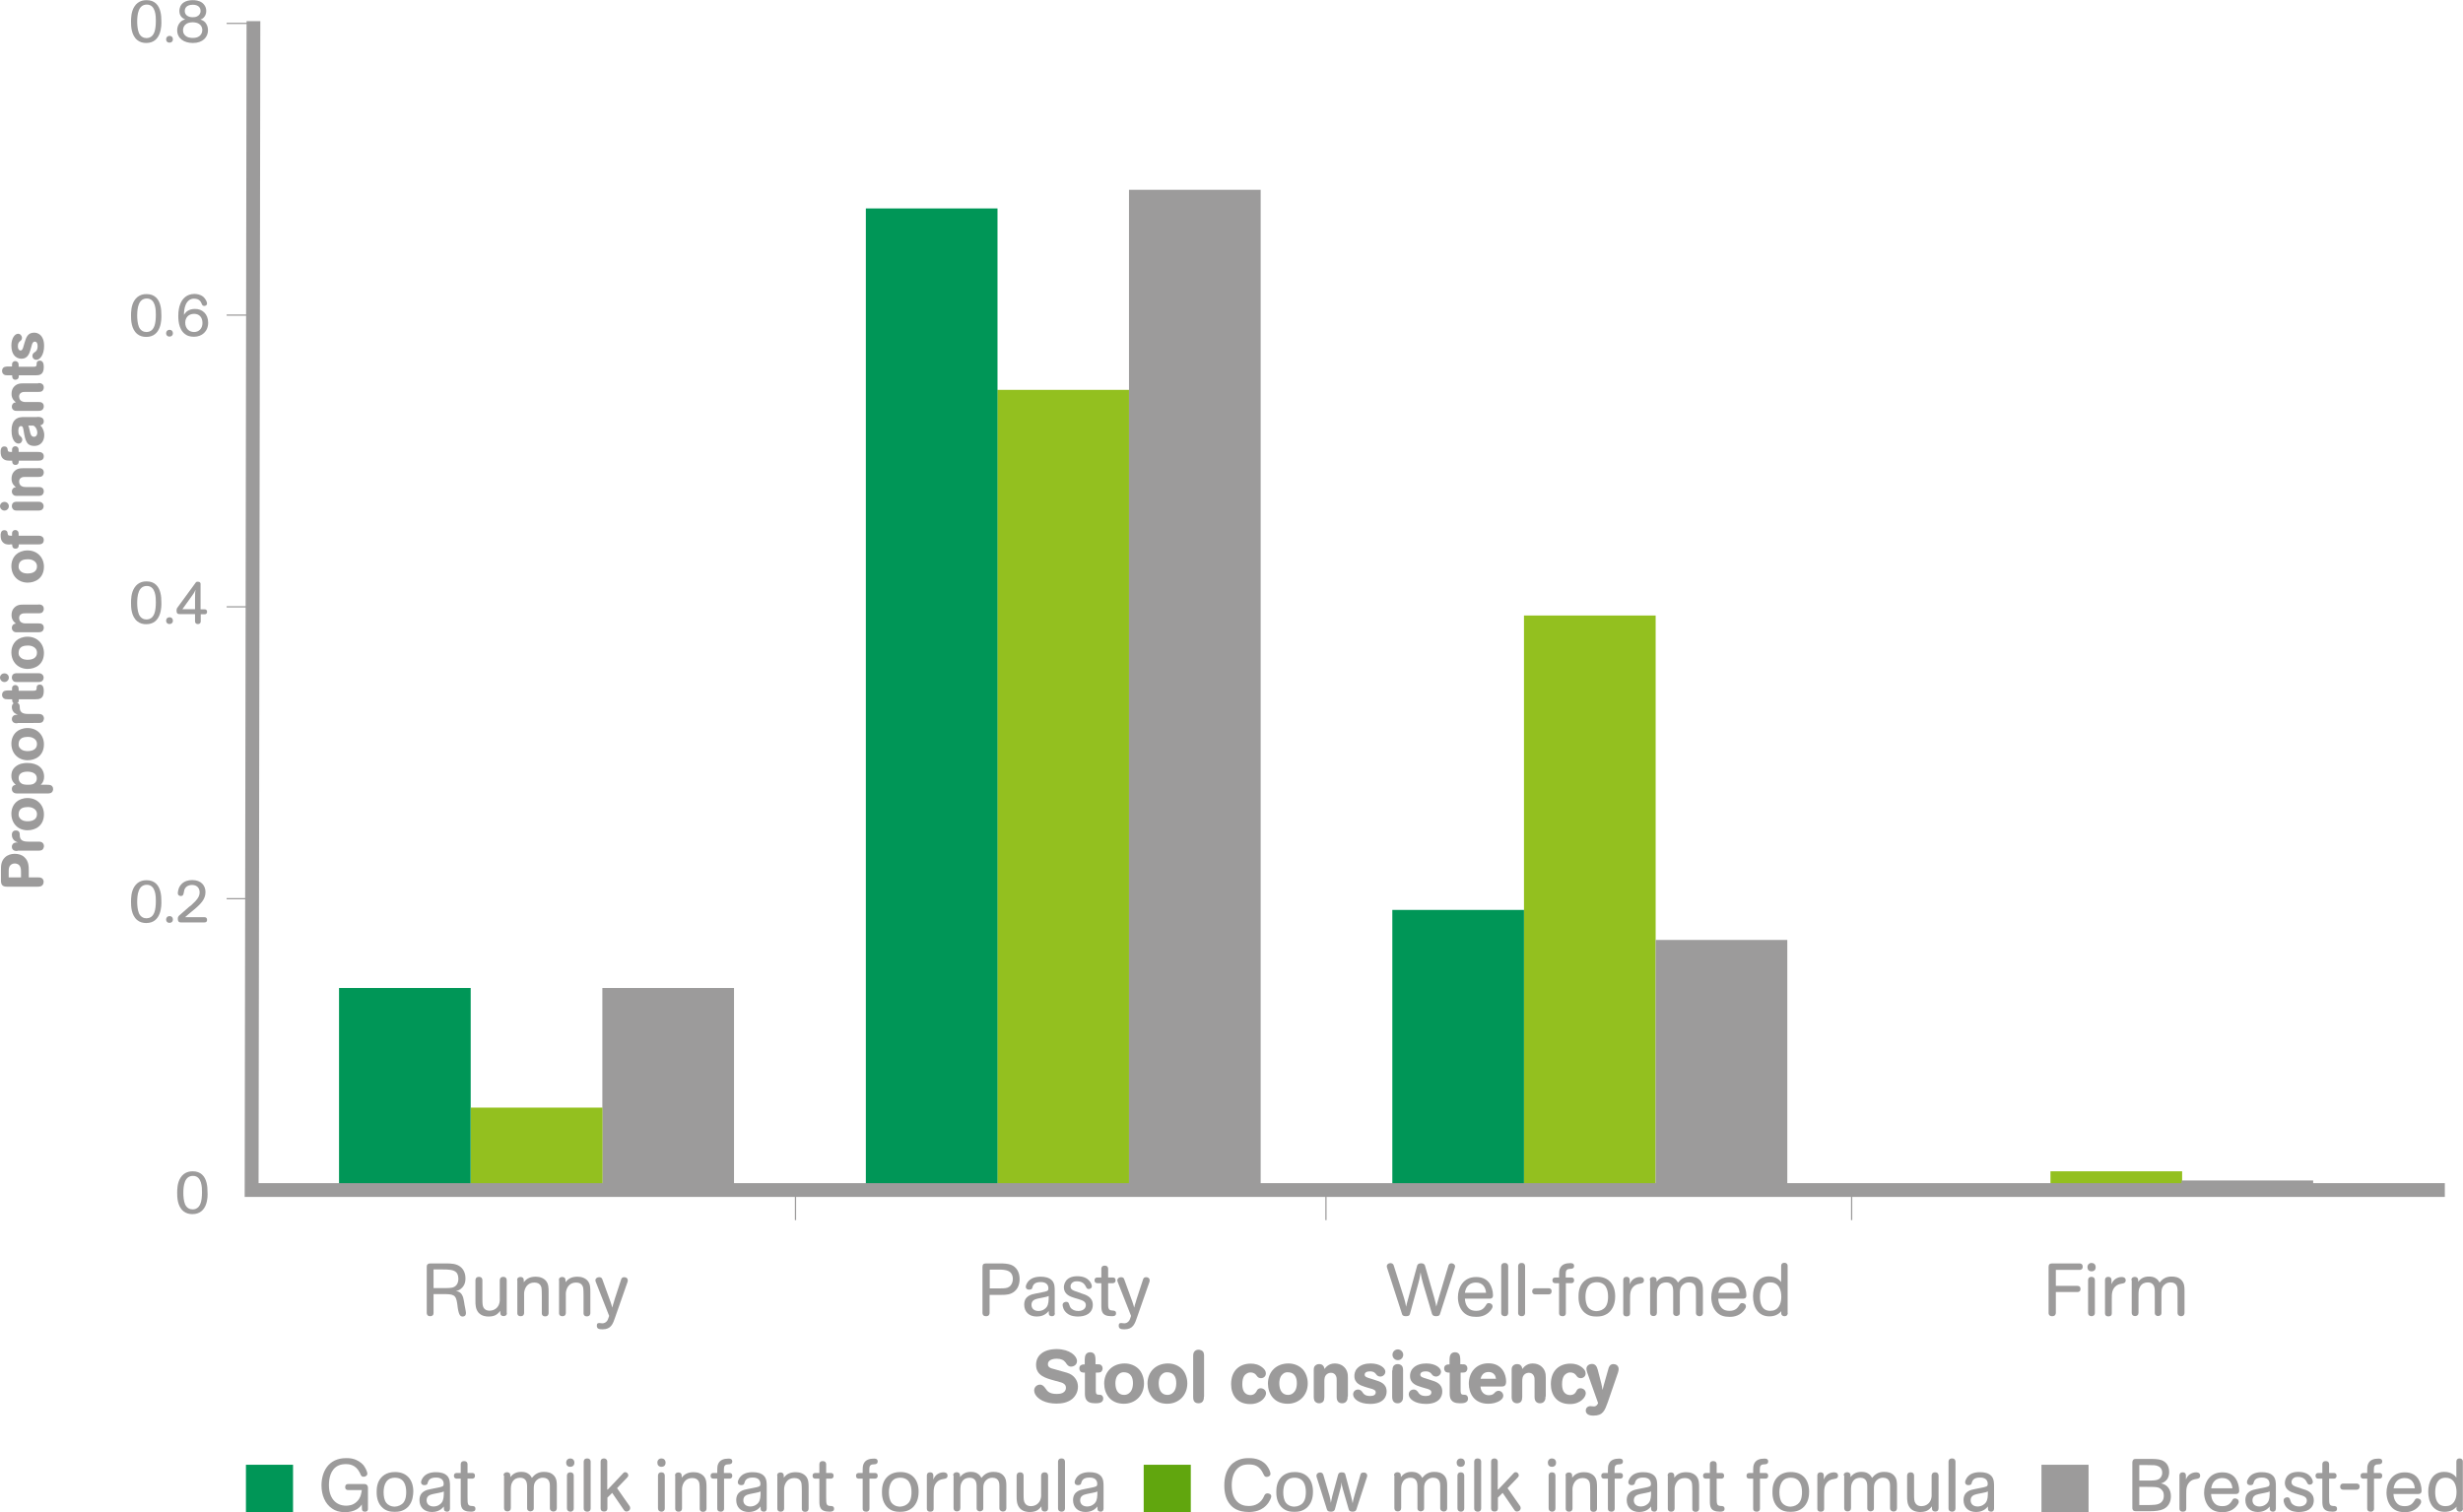 <?xml version="1.0" encoding="UTF-8"?> <!-- Generator: Adobe Illustrator 24.0.3, SVG Export Plug-In . SVG Version: 6.00 Build 0) --> <svg xmlns="http://www.w3.org/2000/svg" xmlns:xlink="http://www.w3.org/1999/xlink" version="1.1" id="Layer_1" x="0px" y="0px" viewBox="0 0 1558.3 957.1" style="enable-background:new 0 0 1558.3 957.1;" xml:space="preserve"> <style type="text/css"> .st0{fill:none;stroke:#9C9B9B;stroke-width:0.777;} .st1{fill:#9C9B9B;} .st2{fill:#009657;} .st3{fill:#93C01F;} .st4{fill:none;stroke:#9C9B9B;stroke-width:1.786;} .st5{fill:#61A60E;} </style> <line class="st0" x1="160.7" y1="14.8" x2="143.4" y2="14.8"></line> <line class="st0" x1="160.7" y1="199.4" x2="143.4" y2="199.4"></line> <line class="st0" x1="160.7" y1="384" x2="143.4" y2="384"></line> <line class="st0" x1="160.7" y1="568.7" x2="143.4" y2="568.7"></line> <g> <g> <path class="st1" d="M681.4,861.3c0,2.3-2,3.5-3.8,3.5c-1,0-1.8-0.4-2.8-1.7c-0.2-0.3-0.4-0.7-0.7-1c-1-1.4-2.8-2.3-5.5-2.3 c-3.3,0-5.6,1.2-5.6,3.4c0,0.8,0.2,1.5,0.9,2c0.7,0.6,1.9,0.9,4.2,1.5c7.3,2,8,2.2,9.7,3.2c2,1.3,4.2,3.8,4.2,7.6 c0,3.4-1.6,6.1-3.8,7.9c-2.7,2.1-6.2,2.8-9.7,2.8c-3.4,0-6.4-0.6-8.9-1.8c-5-2.5-5.3-5.7-5.3-6.5c0-2.3,1.9-3.7,3.7-3.7 c1.5,0,2.5,1,3.6,2.6c1,1.5,2.3,3.3,7,3.3c1.1,0,2.3-0.1,3.3-0.5c0.4-0.1,2.5-1,2.5-3.4c0-1.3-0.6-2.1-1.4-2.6 c-0.9-0.7-1.6-0.8-6-2c-5.4-1.5-11.5-3.1-11.5-9.9c0-6,4.7-10,13.2-10C676.8,853.8,681.4,858,681.4,861.3z"></path> <path class="st1" d="M693.2,863.3c2,0,2.4,0,3.1,0.3c0.4,0.2,1.3,0.9,1.3,2.3c0,0.5-0.1,0.9-0.3,1.3c-0.7,1.4-1.6,1.4-4,1.4v11.7 c0,2.1,0.8,2.3,2.4,2.3c1.9,0,2.3,1.5,2.3,2.4c0,2.9-3.2,3-5.1,3c-6.3,0-6.5-3.7-6.5-6.5v-12.9c-0.8,0-1.5,0-2.2-0.3 c-0.2-0.1-1.3-0.7-1.3-2.3c0-0.4,0-0.8,0.2-1.2c0.7-1.4,2.1-1.4,3.2-1.4v-3.3c0.1-1.1,0.1-2.3,0.9-3.3c0.2-0.2,0.9-1.1,2.5-1.1 c0.5,0,0.9,0.1,1.3,0.2c2,0.7,2,2.8,2.1,4.2V863.3z"></path> <path class="st1" d="M711.6,862.8c3.4,0,6.8,1.3,9.1,3.8c1.7,1.9,3.1,5.1,3.1,8.8c0,7.7-5.6,12.9-12.7,12.9 c-8.8,0-12.5-6.5-12.5-12.9C698.7,867.9,704,862.8,711.6,862.8z M707.9,869.5c-2.2,1.8-2.2,5-2.2,5.9c0,4.4,1.9,7.3,5.5,7.3 c2.8,0,4.1-2,4.5-2.6c0.9-1.5,1.1-3.4,1.1-4.8c0-1.5-0.2-3-0.9-4.3c-1.5-2.6-4-2.6-4.6-2.6C710.5,868.3,709.2,868.4,707.9,869.5z"></path> <path class="st1" d="M739,862.8c3.4,0,6.8,1.3,9.1,3.8c1.7,1.9,3.1,5.1,3.1,8.8c0,7.7-5.6,12.9-12.7,12.9 c-8.8,0-12.5-6.5-12.5-12.9C726.1,867.9,731.4,862.8,739,862.8z M735.3,869.5c-2.2,1.8-2.2,5-2.2,5.9c0,4.4,1.9,7.3,5.5,7.3 c2.8,0,4.1-2,4.5-2.6c0.9-1.5,1.1-3.4,1.1-4.8c0-1.5-0.2-3-0.9-4.3c-1.5-2.6-4-2.6-4.6-2.6C737.9,868.3,736.5,868.4,735.3,869.5z"></path> <path class="st1" d="M761.7,883.8c0,1,0,4.2-3.4,4.2c-3.4,0-3.4-2.8-3.4-4.1v-25.8c0-1.1,0.1-2.3,1.1-3.2c0.6-0.5,1.3-0.8,2.3-0.8 c0.2,0,0.8,0,1.5,0.3c2,0.7,2,2.6,2,3.9V883.8z"></path> <path class="st1" d="M795,880.4c0.4-0.8,0.9-1.9,2.6-1.9c1.5,0,3.4,1,3.4,3.2c0,2.3-3.2,6.8-10,6.8c-8.3,0-12.1-5.7-12.1-12.6 c0-9,5.8-13,12.4-13c2.6,0,5.2,0.6,7.6,2.6c1.4,1.2,2,2.3,2,3.6c0,1.9-1.5,3-3.1,3c-1,0-1.7-0.4-2.2-0.9c-0.3-0.3-0.6-0.7-0.8-1 c-0.5-0.7-1.5-1.7-3.6-1.7c-1,0-1.7,0.2-2.6,0.8c-0.9,0.6-2.6,1.9-2.6,6.6c0,3.1,0.8,6.9,5.4,6.9 C793.7,882.6,794.4,881.3,795,880.4z"></path> <path class="st1" d="M815.2,862.8c3.4,0,6.8,1.3,9.1,3.8c1.7,1.9,3.1,5.1,3.1,8.8c0,7.7-5.6,12.9-12.7,12.9 c-8.8,0-12.5-6.5-12.5-12.9C802.3,867.9,807.6,862.8,815.2,862.8z M811.6,869.5c-2.2,1.8-2.2,5-2.2,5.9c0,4.4,1.9,7.3,5.5,7.3 c2.8,0,4.1-2,4.5-2.6c0.9-1.5,1.1-3.4,1.1-4.8c0-1.5-0.2-3-0.9-4.3c-1.5-2.6-4-2.6-4.6-2.6C814.1,868.3,812.8,868.4,811.6,869.5z"></path> <path class="st1" d="M852.6,883.7c0,1,0,2.2-0.8,3.1c-0.4,0.6-1.3,1.2-2.7,1.2c-1.2,0-2-0.5-2.5-1c-0.8-0.9-0.9-2.2-0.9-3.1v-10.4 c0-0.9,0-2-0.5-2.9c-0.6-1.3-1.8-1.9-3.1-1.9c-0.9,0-1.8,0.3-2.5,0.8c-1.7,1.3-1.7,3.3-1.7,4.7v9.8c-0.1,1-0.1,2.2-0.8,3 c-0.7,0.7-1.6,1-2.5,1c-0.6,0-1-0.1-1.2-0.2c-2.1-0.7-2.2-2.7-2.2-3.9v-16.7c0-1.2,0-2.4,1.2-3.3c0.4-0.3,1.1-0.7,2.2-0.7 c0.2,0,0.7,0,1.4,0.2c1.6,0.7,1.8,2,2,2.9c0.7-1,2.6-3.5,6.5-3.5c2.3,0,3.8,0.7,4.9,1.4c3.2,2.3,3.4,5.4,3.4,7.5V883.7z"></path> <path class="st1" d="M870.7,869.7c-0.6-0.8-1.4-1.9-4-1.9c-2.1,0-3.3,0.8-3.3,2.1c0,1.4,1.5,1.8,3.8,2.5c0.8,0.3,1.6,0.5,2.5,0.8 c3.6,1.1,7.6,2.3,7.6,7.4c0,2.9-1.7,7.8-10.4,7.8c-7,0-10.8-3.2-10.8-6c0-1.8,1.3-3.1,3.1-3.1c1.6,0,2.4,1,3.1,2.1 c0.4,0.6,1.4,2,4.6,2c2.2,0,3.5-0.8,3.5-2.3c0-1.4-1.3-1.8-2.4-2.2c-0.6-0.2-3.7-1-4.4-1.3c-2.5-0.8-6.7-2.1-6.7-6.8 c0-1.2,0.2-3.2,1.8-4.9c2.1-2.3,5.3-3.1,8.5-3.1c5.9,0,9.3,2.9,9.3,5.2c0,1.7-1.5,3.1-3.2,3.1C871.7,871,871.2,870.3,870.7,869.7z "></path> <path class="st1" d="M881,857.3c0-1.9,1.5-3.4,3.4-3.4c1.8,0,3.4,1.5,3.4,3.4c0,1.9-1.5,3.4-3.4,3.4 C882.4,860.7,881,859.1,881,857.3z M881,867.2c0-1.8,0.4-2.6,0.9-3.1c0.4-0.4,1.2-0.9,2.4-0.9c0.6,0,1.1,0.1,1.5,0.3 c1.9,0.8,1.9,2.6,1.9,3.7v16.4c0,1.1,0,2.1-0.7,3.1c-0.8,1-1.7,1.3-2.7,1.3c-0.6,0-1-0.1-1.4-0.2c-2-0.8-2.1-2.8-2.1-4.1V867.2z"></path> <path class="st1" d="M905.9,869.7c-0.6-0.8-1.4-1.9-4-1.9c-2.1,0-3.3,0.8-3.3,2.1c0,1.4,1.5,1.8,3.8,2.5c0.8,0.3,1.6,0.5,2.5,0.8 c3.6,1.1,7.6,2.3,7.6,7.4c0,2.9-1.7,7.8-10.4,7.8c-7,0-10.8-3.2-10.8-6c0-1.8,1.3-3.1,3.1-3.1c1.6,0,2.4,1,3.1,2.1 c0.4,0.6,1.4,2,4.6,2c2.2,0,3.5-0.8,3.5-2.3c0-1.4-1.3-1.8-2.4-2.2c-0.6-0.2-3.7-1-4.4-1.3c-2.5-0.8-6.7-2.1-6.7-6.8 c0-1.2,0.2-3.2,1.8-4.9c2.1-2.3,5.3-3.1,8.5-3.1c5.9,0,9.3,2.9,9.3,5.2c0,1.7-1.5,3.1-3.2,3.1C906.9,871,906.4,870.3,905.9,869.7z "></path> <path class="st1" d="M924,863.3c2,0,2.4,0,3.1,0.3c0.4,0.2,1.3,0.9,1.3,2.3c0,0.5-0.1,0.9-0.3,1.3c-0.7,1.4-1.6,1.4-4,1.4v11.7 c0,2.1,0.8,2.3,2.4,2.3c1.9,0,2.3,1.5,2.3,2.4c0,2.9-3.2,3-5.1,3c-6.3,0-6.5-3.7-6.5-6.5v-12.9c-0.8,0-1.5,0-2.2-0.3 c-0.2-0.1-1.3-0.7-1.3-2.3c0-0.4,0-0.8,0.2-1.2c0.7-1.4,2.1-1.4,3.2-1.4v-3.3c0.1-1.1,0.1-2.3,0.9-3.3c0.2-0.2,0.9-1.1,2.5-1.1 c0.5,0,0.9,0.1,1.3,0.2c2,0.7,2,2.8,2.1,4.2V863.3z"></path> <path class="st1" d="M936.7,877.6c0.1,1.1,0.4,2.5,1.5,3.7c1.5,1.6,3.2,1.6,3.8,1.6c1.9,0,2.8-0.7,3.3-1.2 c0.3-0.3,0.5-0.6,0.8-0.8c0.7-0.6,1.4-0.8,2-0.8c1.6,0,3,1.4,3,3.1c0,1-0.5,2-1.9,3c-2.2,1.5-4.9,2.1-7.6,2.1 c-9.1,0-12.3-6.8-12.3-12.7c0-7.2,4.7-12.9,12.4-12.9c8.6,0,11.2,6.9,11.2,11.5c0,3.1-1.7,3.2-3,3.2H936.7z M946.5,872.5 c-0.2-0.8-0.3-1.6-0.8-2.4c-0.9-1.3-2.3-1.9-3.9-1.9c-3.7,0-4.6,2.8-5.1,4.3H946.5z"></path> <path class="st1" d="M977.8,883.7c0,1,0,2.2-0.8,3.1c-0.4,0.6-1.3,1.2-2.7,1.2c-1.2,0-2-0.5-2.5-1c-0.8-0.9-0.9-2.2-0.9-3.1v-10.4 c0-0.9,0-2-0.5-2.9c-0.6-1.3-1.8-1.9-3.1-1.9c-0.9,0-1.8,0.3-2.5,0.8c-1.7,1.3-1.7,3.3-1.7,4.7v9.8c-0.1,1-0.1,2.2-0.8,3 c-0.7,0.7-1.6,1-2.5,1c-0.6,0-1-0.1-1.2-0.2c-2.1-0.7-2.2-2.7-2.2-3.9v-16.7c0-1.2,0-2.4,1.2-3.3c0.4-0.3,1.1-0.7,2.2-0.7 c0.2,0,0.7,0,1.4,0.2c1.6,0.7,1.8,2,2,2.9c0.7-1,2.6-3.5,6.5-3.5c2.3,0,3.8,0.7,4.9,1.4c3.2,2.3,3.4,5.4,3.4,7.5V883.7z"></path> <path class="st1" d="M997.3,880.4c0.4-0.8,0.9-1.9,2.6-1.9c1.5,0,3.4,1,3.4,3.2c0,2.3-3.2,6.8-10,6.8c-8.3,0-12.1-5.7-12.1-12.6 c0-9,5.8-13,12.4-13c2.6,0,5.2,0.6,7.6,2.6c1.4,1.2,2,2.3,2,3.6c0,1.9-1.5,3-3.1,3c-1,0-1.7-0.4-2.2-0.9c-0.3-0.3-0.6-0.7-0.8-1 c-0.5-0.7-1.5-1.7-3.6-1.7c-1,0-1.7,0.2-2.6,0.8c-0.9,0.6-2.6,1.9-2.6,6.6c0,3.1,0.8,6.9,5.4,6.9 C996.1,882.6,996.8,881.3,997.3,880.4z"></path> <path class="st1" d="M1013.1,875.4c0.4,1.8,0.5,2.2,0.8,4.2c0.3-1.4,0.4-1.6,0.7-2.8l3-10.6c0.3-1.1,0.9-3,3.2-3 c1.5,0,3.3,0.9,3.3,3.2c0,0.7-0.2,1.4-0.4,2.1l-6.5,18.9c-1.9,5.2-3,8.4-9,8.4c-1,0-4.9,0-4.9-3.2c0-1.7,1.3-2.8,2.9-2.8 c0.3,0,1.8,0.2,2.2,0.2c1.6,0,2.2-1.1,2.7-2.1l-6.9-19.4c-0.2-0.8-0.5-1.5-0.5-2.2c0-2.3,2-3.2,3.5-3.2c2.6,0,3.2,2.2,3.7,3.8 L1013.1,875.4z"></path> </g> </g> <rect x="214.5" y="625.2" class="st2" width="83.3" height="127.7"></rect> <rect x="381.1" y="625.2" class="st1" width="83.3" height="127.7"></rect> <rect x="297.9" y="700.9" class="st3" width="83.3" height="52"></rect> <g> <g> <path class="st1" d="M274.3,818.8v12c0,0.4-0.1,0.8-0.2,1.1c-0.2,0.4-0.8,1-1.9,1c-2,0-2.2-1.5-2.2-2.1v-29.1c0-0.5,0-1.1,0.5-1.6 s1.1-0.6,1.7-0.6h10.2c2.9,0,6.6,0.1,9.1,2.3c1.6,1.3,3,3.7,3,7.2c0,1.2-0.1,4.5-3.1,6.7c-1.2,0.9-2.1,1.1-3,1.3 c1,0.1,2.6,0.3,3.8,2.2c0.9,1.4,1.1,3,1.4,4.5l0.3,1.9c0.3,1.6,0.3,1.7,0.6,3.1c0.1,0.7,0.3,1.5,0.3,2.1c0,1.8-1,2.3-2.1,2.3 c-1.3,0-2-0.9-2.5-2.7c-0.5-1.7-0.7-3.7-0.9-5.3c-0.8-6-2.4-6.2-9.4-6.2H274.3z M274.3,815.1h6.6c1.7,0,3.8,0,5.2-0.3 c2.2-0.5,3.9-2.3,3.9-5.6c0-2.4-0.9-3.5-1.1-3.8c-1.7-2-4.9-2.1-9.6-2.1h-5V815.1z"></path> <path class="st1" d="M320.7,830.8c0,0.7-0.1,1.4-1,1.8c-0.6,0.3-1.5,0.3-2.2,0c-1-0.5-1-1.3-1-3.1c-2,2.7-4,3.6-7.5,3.6 c-1.1,0-4.1-0.1-6.2-2.4c-2-2.3-2-5.3-2-7.5v-13c0-0.6,0.2-2.2,2.2-2.2c2,0,2.2,1.5,2.2,2.1v11.7c0,3.1,0.1,4.5,0.7,5.6 c1.1,2,3.3,2,3.8,2c3,0,5.6-1.8,6.3-5c0.3-1.2,0.2-2.2,0.2-3.9v-10.3c0-0.6,0.2-2.2,2.2-2.2c2,0,2.2,1.5,2.2,2.2V830.8z"></path> <path class="st1" d="M327.2,810.1c0-0.7,0.1-1.4,1-1.8c0.6-0.3,1.6-0.3,2.2,0c1,0.5,1,1.2,1,3.1c1.9-2.6,4.4-3.5,7.6-3.5 c2.5,0,4.9,0.8,6.5,2.7c1.6,2,1.6,4.5,1.6,7v13.3c0,0.6-0.2,2.1-2.2,2.1c-0.4,0-0.8-0.1-1.1-0.2c-0.9-0.5-1-1.2-1-1.9v-11.1 c0-2.5-0.1-3.1-0.1-3.5c0-1.3-0.3-4.7-4.6-4.7c-4.3,0-5.8,3.2-6.3,5.3c-0.3,1.2-0.2,2.4-0.2,3.7v10.2c0,0.6-0.2,2.1-2.2,2.1 c-0.4,0-0.8-0.1-1.1-0.2c-0.9-0.5-1-1.2-1-1.9V810.1z"></path> <path class="st1" d="M353.6,810.1c0-0.7,0.1-1.4,1-1.8c0.6-0.3,1.6-0.3,2.2,0c1,0.5,1,1.2,1,3.1c1.9-2.6,4.4-3.5,7.6-3.5 c2.5,0,4.9,0.8,6.5,2.7c1.6,2,1.6,4.5,1.6,7v13.3c0,0.6-0.2,2.1-2.2,2.1c-0.4,0-0.8-0.1-1.1-0.2c-0.9-0.5-1-1.2-1-1.9v-11.1 c0-2.5-0.1-3.1-0.1-3.5c0-1.3-0.3-4.7-4.6-4.7c-4.3,0-5.8,3.2-6.3,5.3c-0.3,1.2-0.2,2.4-0.2,3.7v10.2c0,0.6-0.2,2.1-2.2,2.1 c-0.4,0-0.8-0.1-1.1-0.2c-0.9-0.5-1-1.2-1-1.9V810.1z"></path> <path class="st1" d="M386.3,823.9c0.6,1.7,0.8,2.6,1.1,3.6c0.2-1,0.5-2.2,1-3.6c0.1-0.4,0.7-2.6,0.9-3l3.7-11.3 c0.2-0.6,0.6-1.4,1.9-1.4c1.4,0,2.3,0.8,2.3,2c0,0.3,0,0.5-0.1,0.8l-7.8,22.3c-1.5,4.4-2.6,7.9-8.1,7.9c-2.3,0-3.6-0.4-3.6-2.3 c0-0.6,0.1-1.3,0.6-1.5c0.3-0.1,0.6-0.2,0.8-0.2c0.3,0,1.7,0.2,2.1,0.2c1.1,0,2.1-0.5,2.8-1.3c0.7-0.8,0.9-1.6,1.5-3.4l-8.5-21.6 c-0.1-0.4-0.2-0.6-0.2-0.9c0-1.2,1.1-2,2.4-2c1.4,0,1.8,0.8,2,1.4L386.3,823.9z"></path> </g> </g> <g> <rect x="631" y="246.7" class="st3" width="83.3" height="506.2"></rect> <rect x="547.8" y="131.9" class="st2" width="83.3" height="620.9"></rect> <rect x="714.3" y="120.1" class="st1" width="83.3" height="632.8"></rect> <g> <g> <path class="st1" d="M626.1,819.3v11.5c0,0.6-0.2,2.1-2.2,2.1c-2.1,0-2.3-1.4-2.3-2.1v-29.1c0-1.5,0.6-2.2,2.2-2.2h8.9 c2.3,0,4.7,0.1,6.8,0.8c3.7,1.4,5.6,4.8,5.6,9.1c0,1-0.1,1.9-0.3,2.8c-0.4,1.9-1.3,3.6-2.8,4.9c-2.6,2.2-5.4,2.3-8.5,2.3H626.1z M626.1,815.3h5.8c3.9,0,5.3-0.1,6.7-1.1c1.5-1.1,2.2-3,2.2-4.9c0-1.2-0.3-2.5-1-3.5c-1.7-2.4-5.7-2.4-8.4-2.4h-5.2V815.3z"></path> <path class="st1" d="M667.4,831c0,0.5-0.1,1.9-1.9,1.9c-0.8,0-1.5-0.3-1.8-1c-0.1-0.4-0.2-0.6-0.2-2.3c-2.3,3-5.5,3.5-7.6,3.5 c-4.9,0-7.9-3-7.9-7.5c0-5.6,4.6-6.5,7.1-7l4-0.8c1.6-0.3,2.4-0.5,2.9-0.7c1-0.3,1.3-0.7,1.3-1.8c0-4-4-4-4.9-4 c-4.1,0-4.8,2-5.2,3.3c-0.1,0.7-0.4,1.5-2,1.5c-1.7,0-2.2-1-2.2-1.8c0-0.9,0.6-2.1,1-2.7c1.9-2.9,5.2-3.7,8.4-3.7 c2.7,0,5.5,0.5,7.3,2.5c1.6,1.9,1.6,4.3,1.6,6.6V831z M657.8,821.5c-0.8,0.1-1.7,0.4-2.4,0.6c-0.7,0.2-2.8,0.9-2.8,3.6 c0,2.6,2,3.9,4.4,3.9c2.7,0,4.5-1.5,5.2-2.5c1.2-1.7,1.3-3.9,1.3-7c-0.9,0.4-1.2,0.5-3.2,0.9L657.8,821.5z"></path> <path class="st1" d="M684.3,818.5c2.5,0.8,7.1,2.1,7.1,7.2c0,3-1.5,4.8-3,5.8c-1.8,1.2-4.3,1.6-6.4,1.6c-1.4,0-4.7-0.1-7.1-2.2 c-2.2-1.8-2.6-4.4-2.6-5.1c0-1.6,1.6-2,2.3-2c1.1,0,1.4,0.6,1.6,1c0.7,1.8,0.7,2,1,2.5c1.1,1.6,3,2.3,5,2.3 c2.8,0,4.8-1.5,4.8-3.7c0-2.4-2.2-3-4.6-3.8l-2.7-0.8c-2.6-0.8-6.6-2.2-6.6-6.7c0-1.2,0.5-7,8.5-7c7.9,0,9.2,5.4,9.2,6.3 c0,1.4-1.3,1.8-2,1.8c-1,0-1.3-0.5-2-1.9c-0.4-0.8-1.7-3-5.4-3c-0.6,0-1.8,0-2.7,0.7c-0.8,0.5-1.4,1.5-1.4,2.5 c0,2.2,1.9,2.7,4,3.4L684.3,818.5z"></path> <path class="st1" d="M696.8,812h-2.5c-0.5,0-1.8-0.2-1.8-1.8c0-1.7,1.3-1.8,1.8-1.8h2.5v-5.5c0-0.6,0.2-2,2.1-2 c2,0,2.2,1.4,2.2,2v5.5h2.9c0.6,0,1.8,0.1,1.8,1.8c0,1.6-1.3,1.8-1.8,1.8h-2.9v11.9c0,2.8,0,3.1,0.2,3.7c0.3,1.4,1.2,1.6,2.5,1.7 c1.1,0.1,2.3,0.1,2.3,1.8s-1.5,1.8-2.8,1.8c-6.5,0-6.5-3.5-6.5-7.2V812z"></path> <path class="st1" d="M716.5,823.9c0.6,1.7,0.8,2.6,1.1,3.6c0.2-1,0.5-2.2,1-3.6c0.1-0.4,0.7-2.6,0.9-3l3.7-11.3 c0.2-0.6,0.6-1.4,1.9-1.4c1.4,0,2.3,0.8,2.3,2c0,0.3,0,0.5-0.1,0.8l-7.8,22.3c-1.5,4.4-2.6,7.9-8.1,7.9c-2.3,0-3.6-0.4-3.6-2.3 c0-0.6,0.1-1.3,0.6-1.5c0.3-0.1,0.6-0.2,0.8-0.2c0.3,0,1.7,0.2,2.1,0.2c1.1,0,2.1-0.5,2.8-1.3c0.7-0.8,0.9-1.6,1.5-3.4l-8.5-21.6 c-0.1-0.4-0.2-0.6-0.2-0.9c0-1.2,1.1-2,2.4-2c1.4,0,1.8,0.8,2,1.4L716.5,823.9z"></path> </g> </g> </g> <g> <rect x="964.2" y="389.5" class="st3" width="83.3" height="363.3"></rect> <rect x="880.9" y="575.8" class="st2" width="83.3" height="177"></rect> <rect x="1047.5" y="594.8" class="st1" width="83.3" height="158"></rect> <g> <g> <path class="st1" d="M911.1,831.4c-0.2,0.7-0.5,1.5-2.5,1.5c-1.9,0-2.3-0.8-2.6-1.5l-5.6-19c-0.7-2.4-1.3-4.8-1.6-7.3 c-0.4,2.9-1,5.5-1.5,7.2l-5.2,19c-0.2,0.8-0.5,1.6-2.6,1.6c-2,0-2.3-0.8-2.5-1.5l-9.5-29.4c-0.1-0.3-0.1-0.6-0.1-0.8 c0-0.9,0.9-1.9,2.3-1.9c1.4,0,1.9,0.9,2.1,1.5l6.3,19.9c1.1,3.5,1.3,4.9,1.5,6.2c0.1-0.6,0.4-1.6,0.6-2.4 c0.1-0.4,0.4-1.6,0.5-1.8l5.9-21.7c0.2-0.7,0.7-1.6,2.5-1.6s2.3,0.9,2.5,1.6l6,20.8c0.7,2.3,0.9,3.9,1.1,5 c0.2-0.8,1.4-4.9,1.7-5.9l6-20c0.2-0.6,0.6-1.5,1.9-1.5c1.1,0,2.3,0.8,2.3,1.9c0,0.3,0,0.5-0.1,0.8L911.1,831.4z"></path> <path class="st1" d="M926.8,821.7c0.1,2.1,0.6,4,1.8,5.5c1.6,2,3.5,2.3,5.4,2.3c3.7,0,5-1.9,5.9-3.2c0.8-1.3,1-1.7,2-1.7 c1,0,2.4,0.6,2.4,2c0,0.2,0,0.3,0,0.5c-0.2,0.9-1,1.9-1.5,2.5c-3.2,3.7-7.5,3.7-8.8,3.7c-3.1,0-6.1-0.6-8.5-3.3 c-2.1-2.4-3.1-5.8-3.1-9.1c0-5.9,3.2-12.8,11.5-12.8c1,0,2.1,0.1,3,0.3c2.1,0.5,3.9,1.5,5.4,3.5c1.5,2.2,2.3,5.2,2.3,7.8 c0,2-1.5,2.1-2.1,2.1H926.8z M940.2,818.1c-0.2-3.1-1.9-6.5-6.3-6.5c-1,0-2.9,0.1-4.6,1.5c-1.9,1.6-2.3,3.9-2.5,5H940.2z"></path> <path class="st1" d="M954.2,830.8c0,0.6-0.2,2.1-2.2,2.1c-1.2,0-2.2-0.7-2.2-2.1v-29.5c0-0.6,0.2-2.1,2.2-2.1 c2,0,2.2,1.5,2.2,2.1V830.8z"></path> <path class="st1" d="M964.9,830.8c0,0.6-0.2,2.1-2.2,2.1c-1.2,0-2.2-0.7-2.2-2.1v-29.5c0-0.6,0.2-2.1,2.2-2.1 c2,0,2.2,1.5,2.2,2.1V830.8z"></path> <path class="st1" d="M979.8,815.2c0.5,0,1.9,0.2,1.9,1.9c0,1.2-0.7,2-1.9,2h-8.5c-0.5,0-1.9-0.2-1.9-1.9c0-1.8,1.4-2,1.9-2H979.8 z"></path> <path class="st1" d="M990.7,830.8c0,0.7-0.1,1.4-1,1.9c-0.5,0.2-0.8,0.2-1.2,0.2c-0.3,0-0.7-0.1-1.1-0.2c-0.9-0.5-1-1.2-1-1.9 V812H984c-0.6,0-1.8-0.2-1.8-1.8c0-1.7,1.3-1.8,1.8-1.8h2.4c0-3.6,0-4.8,0.8-6.2c1.1-2.1,3.5-2.9,6.3-2.9c0.7,0,2.4,0,2.4,1.8 c0,1.6-1.4,1.8-2.1,1.8c-1.3,0.1-1.8,0.1-2.4,0.6c-0.8,0.7-0.8,1.3-0.8,4.9h3.5c0.6,0,1.8,0.1,1.8,1.8c0,1.6-1.3,1.8-1.8,1.8 h-3.4V830.8z"></path> <path class="st1" d="M1018.8,829.7c-2.9,3.1-6.4,3.4-8.6,3.4c-2.4,0-5.8-0.3-8.5-3.3c-2.9-3.2-3-7.5-3-9.2c0-2.3,0.2-6.2,2.9-9.2 c2.9-3.2,6.8-3.5,8.8-3.5c6.9,0,11.5,4.4,11.5,12.4C1021.9,822.4,1021.6,826.5,1018.8,829.7z M1015.7,827.1 c1.6-2.1,1.7-5.1,1.7-6.6c0-4.6-1.5-9.1-7.2-9.1c-1.3,0-3.8,0.2-5.5,2.7c-1.2,1.8-1.6,4.3-1.6,6.5c0,2.4,0.4,5,1.7,6.7 c0.9,1.2,2.8,2.4,5.4,2.4C1012.3,829.6,1014.4,828.8,1015.7,827.1z"></path> <path class="st1" d="M1031.2,812.5c0.9-2.7,3.6-4.4,6.3-4.4c0.5,0,2.6,0,2.6,2.1c0,1.6-1.3,1.9-2,2c-1.2,0.2-2.4,0.4-3.7,1.2 c-3.1,2.2-3.1,5.4-3.1,8.3v9.3c0,0.7-0.1,2-2.2,2c-1.9,0-2.1-1.3-2.1-2V810c0-0.6,0.2-2,2.1-2c1.8,0,2,1.4,2,2V812.5z"></path> <path class="st1" d="M1043.8,810.1c0-0.7,0.1-1.4,1-1.8c0.5-0.3,1.6-0.4,2.3,0c1,0.5,1,1.2,1,2.8c1.8-2.3,3.9-3.3,6.8-3.3 c1.4,0,2.8,0.2,4,0.9c1.7,0.9,2.3,2.2,2.7,2.9c1.8-2.2,4-3.8,7.6-3.8c2.3,0,4.7,0.4,6.5,2.5c1.6,1.9,1.7,4.1,1.7,6.4v14 c0,0.6-0.2,2.2-2.2,2.2c-0.4,0-0.8-0.1-1.1-0.3c-0.9-0.4-1.1-1.2-1.1-1.9v-10.5c0-1.4,0-2.7,0-3.5c0-1.5-0.1-5.2-4.4-5.2 c-2.5,0-4,1.4-4.8,2.5c-1,1.5-1,3.1-1,5.1v11.6c0,0.7-0.1,1.4-1,1.8c-0.4,0.2-0.9,0.3-1.1,0.3c-0.4,0-0.7-0.1-1.1-0.3 c-0.9-0.4-1-1.2-1-1.8v-11.9c0-2.2,0-2.6-0.1-3.3c-0.1-0.8-0.5-4-4.3-4c-1.9,0-3.7,0.7-4.8,2.5c-1.1,1.7-1.1,3.4-1.1,6v10.7 c0,0.3-0.1,0.7-0.2,1c-0.2,0.4-0.8,1.1-1.9,1.1c-2,0-2.2-1.5-2.2-2.1V810.1z"></path> <path class="st1" d="M1087.1,821.7c0.1,2.1,0.6,4,1.8,5.5c1.6,2,3.5,2.3,5.4,2.3c3.7,0,5-1.9,5.9-3.2c0.8-1.3,1-1.7,2-1.7 c1,0,2.4,0.6,2.4,2c0,0.2,0,0.3,0,0.5c-0.2,0.9-1,1.9-1.5,2.5c-3.2,3.7-7.5,3.7-8.8,3.7c-3.1,0-6.1-0.6-8.5-3.3 c-2.1-2.4-3.1-5.8-3.1-9.1c0-5.9,3.2-12.8,11.5-12.8c1,0,2.1,0.1,3,0.3c2.1,0.5,3.9,1.5,5.4,3.5c1.5,2.2,2.3,5.2,2.3,7.8 c0,2-1.5,2.1-2.1,2.1H1087.1z M1100.6,818.1c-0.2-3.1-1.9-6.5-6.3-6.5c-1,0-2.9,0.1-4.6,1.5c-1.9,1.6-2.3,3.9-2.5,5H1100.6z"></path> <path class="st1" d="M1131.1,830.8c0,0.6-0.2,2.1-2.1,2.1c-1.1,0-1.6-0.6-1.9-1.1c-0.2-0.4-0.2-0.8-0.1-2.1 c-0.4,0.5-0.9,1.1-2,1.8c-1.7,1.1-3.6,1.5-5.5,1.5c-7.4,0-10.4-6.1-10.4-12.8c0-6,2.6-12.5,10.1-12.5c5,0,7.1,2.8,7.7,3.6v-10.1 c0-0.4,0.1-0.8,0.2-1.1c0.2-0.5,0.8-1,1.8-1c0.2,0,0.6,0,1.1,0.2c0.9,0.5,1,1.2,1,1.9V830.8z M1125.6,814.5c-1.5-2.5-3.8-3-5.6-3 c-3.7,0-5.5,2.5-6.2,5.8c-0.2,1.1-0.3,2.2-0.3,3.2c0,4.1,1,9,6.5,9c1.2,0,2.3-0.2,3.2-0.7c3.8-1.9,3.8-7.2,3.8-8.3 C1127,818.6,1126.7,816.4,1125.6,814.5z"></path> </g> </g> </g> <g> <rect x="1297.3" y="741.2" class="st3" width="83.3" height="11.7"></rect> <rect x="1380.2" y="747" class="st1" width="83.3" height="5.8"></rect> </g> <g> <g> <path class="st1" d="M1300.7,803.6v10.1h13.7c0.5,0,1.9,0.2,1.9,2c0,1.7-1.4,1.9-1.9,1.9h-13.7v13.2c0,0.6-0.3,2.1-2.3,2.1 c-0.4,0-0.8,0-1.2-0.2c-0.9-0.5-1.1-1.2-1.1-1.9v-29.1c0-1.4,0.6-2.2,2.2-2.2h17.4c0.6,0,2,0.2,2,2.1c0,1.8-1.4,2-2,2H1300.7z"></path> <path class="st1" d="M1323.3,799.2c1.4,0,2.6,0.9,2.6,2.7c0,1.6-1,2.6-2.6,2.6c-1.7,0-2.6-1.1-2.6-2.6 C1320.7,800.2,1321.8,799.2,1323.3,799.2z M1325.4,830.8c0,0.4-0.1,0.8-0.2,1c-0.2,0.4-0.8,1.1-1.9,1.1c-1.3,0-2.2-0.8-2.2-2.1 v-20.7c0-0.6,0.2-2.1,2.1-2.1c2,0,2.2,1.5,2.2,2.1V830.8z"></path> <path class="st1" d="M1336,812.5c0.9-2.7,3.6-4.4,6.3-4.4c0.5,0,2.6,0,2.6,2.1c0,1.6-1.3,1.9-2,2c-1.2,0.2-2.4,0.4-3.7,1.2 c-3.1,2.2-3.1,5.4-3.1,8.3v9.3c0,0.7-0.1,2-2.2,2c-1.9,0-2.1-1.3-2.1-2V810c0-0.6,0.2-2,2.1-2c1.8,0,2,1.4,2,2V812.5z"></path> <path class="st1" d="M1348.5,810.1c0-0.7,0.1-1.4,1-1.8c0.5-0.3,1.6-0.4,2.3,0c1,0.5,1,1.2,1,2.8c1.8-2.3,3.9-3.3,6.8-3.3 c1.4,0,2.8,0.2,4,0.9c1.7,0.9,2.3,2.2,2.7,2.9c1.8-2.2,4-3.8,7.6-3.8c2.3,0,4.7,0.4,6.5,2.5c1.6,1.9,1.7,4.1,1.7,6.4v14 c0,0.6-0.2,2.2-2.2,2.2c-0.4,0-0.8-0.1-1.1-0.3c-0.9-0.4-1.1-1.2-1.1-1.9v-10.5c0-1.4,0-2.7,0-3.5c0-1.5-0.1-5.2-4.4-5.2 c-2.5,0-4,1.4-4.8,2.5c-1,1.5-1,3.1-1,5.1v11.6c0,0.7-0.1,1.4-1,1.8c-0.4,0.2-0.9,0.3-1.1,0.3c-0.4,0-0.7-0.1-1.1-0.3 c-0.9-0.4-1-1.2-1-1.8v-11.9c0-2.2,0-2.6-0.1-3.3c-0.1-0.8-0.5-4-4.3-4c-1.9,0-3.7,0.7-4.8,2.5c-1.1,1.7-1.1,3.4-1.1,6v10.7 c0,0.3-0.1,0.7-0.2,1c-0.2,0.4-0.8,1.1-1.9,1.1c-2,0-2.2-1.5-2.2-2.1V810.1z"></path> </g> </g> <line class="st0" x1="503.3" y1="753.1" x2="503.3" y2="772.1"></line> <line class="st0" x1="838.9" y1="753.1" x2="838.9" y2="772.1"></line> <line class="st0" x1="1171.5" y1="753.1" x2="1171.5" y2="772.1"></line> <g> <polygon class="st1" points="1546.8,757.4 154.8,757.4 156,13.4 164.7,13.4 163.6,748.7 1546.8,748.7 "></polygon> </g> <g> <g> <path class="st1" d="M121.7,768.3c-2,0-4-0.5-5.6-1.8c-4-3.2-4-9.2-4-11.7c0-1.9,0-6.2,2.1-9.5c2.5-4,6.4-4.1,7.8-4.1 c5,0,7.7,3.1,8.7,7.3c0.5,2,0.6,4,0.6,6C131.5,757.1,131.5,768.3,121.7,768.3z M123.7,765c3-1.1,4.1-4.6,4.1-10.7 c0-2.6,0-10.2-5.7-10.2c-5.4,0-6.1,6.2-6.1,10.9c0,1.8,0.2,5,1.1,7.1c1.1,2.4,3,3.2,4.8,3.2C122.5,765.3,123.1,765.2,123.7,765z"></path> </g> </g> <g> <g> <path class="st1" d="M92.5,27.2c-2,0-4-0.5-5.6-1.8c-4-3.2-4-9.2-4-11.7c0-1.9,0-6.2,2.1-9.5c2.5-4,6.4-4.1,7.8-4.1 c5,0,7.7,3.1,8.7,7.3c0.5,2,0.6,4,0.6,6C102.2,16,102.2,27.2,92.5,27.2z M94.5,23.8c3-1.1,4.1-4.6,4.1-10.7c0-2.6,0-10.2-5.7-10.2 c-5.4,0-6.1,6.2-6.1,10.9c0,1.8,0.2,5,1.1,7.1c1.1,2.4,3,3.2,4.8,3.2C93.2,24.1,93.8,24,94.5,23.8z"></path> <path class="st1" d="M107.3,22.7c1.2,0,2.1,0.8,2.1,2.2c0,1.3-0.9,2.1-2.2,2.1c-1.2,0-2.1-0.8-2.1-2.1 C105.1,23.7,105.9,22.7,107.3,22.7z"></path> <path class="st1" d="M129.8,14.1c1.1,1.3,1.8,3,1.8,5c0,4.4-3.3,8.1-9.5,8.1c-5.9,0-10-3-10-8.1c0-1.9,0.7-3.8,2.1-5.2 c1.1-1.1,2.2-1.4,3-1.6c-1.2-0.5-3.7-1.7-3.7-5.4c0-1.1,0.3-2.2,0.7-3.1c1.5-2.8,4.6-3.7,7.8-3.7c1.2,0,3.9,0.1,6,1.7 c1,0.8,2.5,2.4,2.5,5.2c0,2-0.8,3.3-1.7,4.2c-0.7,0.7-1.4,0.9-2,1.2C127.6,12.6,128.7,13,129.8,14.1z M127.1,16.2 c-1.6-2.1-4.5-2.1-5.3-2.1c-4.4,0-6,2.7-6,5c0,1.1,0.3,2,0.8,2.7c1.6,2.2,4.5,2.2,5.4,2.2c5.6,0,6-4,6-5 C128,18.1,127.7,17,127.1,16.2z M122,3c-4.9,0-5.1,3.2-5.1,3.9c0,2.5,2,4,5,4c1.1,0,1.9-0.1,2.7-0.5c1.2-0.5,2.3-1.7,2.3-3.5 C126.9,4.9,125.5,3,122,3z"></path> </g> </g> <g> <g> <path class="st1" d="M92.5,213.2c-2,0-4-0.5-5.6-1.8c-4-3.2-4-9.2-4-11.7c0-1.9,0-6.2,2.1-9.5c2.5-4,6.4-4.1,7.8-4.1 c5,0,7.7,3.1,8.7,7.3c0.5,2,0.6,4,0.6,6C102.2,202,102.2,213.2,92.5,213.2z M94.5,209.8c3-1.1,4.1-4.6,4.1-10.7 c0-2.6,0-10.2-5.7-10.2c-5.4,0-6.1,6.2-6.1,10.9c0,1.8,0.2,5,1.1,7.1c1.1,2.4,3,3.2,4.8,3.2C93.2,210.1,93.8,210,94.5,209.8z"></path> <path class="st1" d="M107.3,208.7c1.2,0,2.1,0.8,2.1,2.2c0,1.3-0.9,2.1-2.2,2.1c-1.2,0-2.1-0.8-2.1-2.1 C105.1,209.7,105.9,208.7,107.3,208.7z"></path> <path class="st1" d="M131.7,204.2c0,5.6-4,8.9-9,8.9c-0.9,0-2.2-0.1-3.7-0.6c-5.7-2.3-6.2-9.1-6.2-12.6c0-3.2,0.5-5.6,1.2-7.4 c1.3-3.5,4.2-6.5,9-6.5c1.3,0,3.6,0.2,5.6,1.8c1.3,1.1,2.4,3.2,2.4,4.2c0,1-0.8,1.6-1.8,1.6c-1,0-1.3-0.6-1.7-1.6 c-0.5-1.2-1.5-3-4.7-3c-0.5,0-1.1,0-1.6,0.2c-5.1,1.5-4.8,9.7-4.8,10.1c0.2-0.3,0.3-0.6,0.5-0.8c0.7-1.1,2.7-3,6.4-3 C127.9,195.4,131.7,198.6,131.7,204.2z M122.8,198.6c-3.6,0-5.6,2.5-5.6,5.6c0,3.5,2.3,5.9,5.6,5.9c3,0,5.3-2.2,5.3-5.7 C128.1,200.7,126,198.6,122.8,198.6z"></path> </g> </g> <g> <g> <path class="st1" d="M92.5,395c-2,0-4-0.5-5.6-1.8c-4-3.2-4-9.2-4-11.7c0-1.9,0-6.2,2.1-9.5c2.5-4,6.4-4.1,7.8-4.1 c5,0,7.7,3.1,8.7,7.3c0.5,2,0.6,4,0.6,6C102.2,383.8,102.2,395,92.5,395z M94.5,391.7c3-1.1,4.1-4.6,4.1-10.7 c0-2.6,0-10.2-5.7-10.2c-5.4,0-6.1,6.2-6.1,10.9c0,1.8,0.2,5,1.1,7.1c1.1,2.4,3,3.2,4.8,3.2C93.2,392,93.8,391.9,94.5,391.7z"></path> <path class="st1" d="M107.3,390.6c1.2,0,2.1,0.8,2.1,2.2c0,1.3-0.9,2.1-2.2,2.1c-1.2,0-2.1-0.8-2.1-2.1 C105.1,391.5,105.9,390.6,107.3,390.6z"></path> <path class="st1" d="M123.4,388.6h-9.9c-0.8,0-1.8-0.1-1.8-2.3c0-1,0.2-1.3,0.4-1.6l11.7-16c0.3-0.5,0.6-0.6,1.4-0.6 c1.5,0,1.7,0.9,1.7,1.4v16.1h2.6c0.5,0,1.5,0.1,1.5,1.6c0,1.4-1.1,1.5-1.5,1.5H127v4.5c0,0.5-0.2,1.7-1.8,1.7 c-1.6,0-1.8-1.2-1.8-1.7V388.6z M123.4,385.5v-6.8c0-3.6,0.1-3.9,0.3-5.5c-0.4,1-0.6,1.6-2.5,4.2l-5.8,8.1H123.4z"></path> </g> </g> <g> <g> <path class="st1" d="M92.5,584.1c-2,0-4-0.5-5.6-1.8c-4-3.2-4-9.2-4-11.7c0-1.9,0-6.2,2.1-9.5c2.5-4,6.4-4.1,7.8-4.1 c5,0,7.7,3.1,8.7,7.3c0.5,2,0.6,4,0.6,6C102.2,572.9,102.2,584.1,92.5,584.1z M94.5,580.8c3-1.1,4.1-4.6,4.1-10.7 c0-2.6,0-10.2-5.7-10.2c-5.4,0-6.1,6.2-6.1,10.9c0,1.8,0.2,5,1.1,7.1c1.1,2.4,3,3.2,4.8,3.2C93.2,581.1,93.8,580.9,94.5,580.8z"></path> <path class="st1" d="M107.3,579.7c1.2,0,2.1,0.8,2.1,2.2c0,1.3-0.9,2.1-2.2,2.1c-1.2,0-2.1-0.8-2.1-2.1 C105.1,580.6,105.9,579.7,107.3,579.7z"></path> <path class="st1" d="M120.8,573c3.6-3.3,5.5-5.4,5.5-8.3c0-2.4-1.4-4.7-4.8-4.7c-0.8,0-2.5,0.1-3.9,1.5c-1,1.1-1.1,2.1-1.3,3.2 c-0.2,1-0.3,2.3-1.9,2.3c-0.4,0-1.9-0.2-1.9-1.8c0-0.7,0.3-3.8,2.4-5.8c1.7-1.8,4.2-2.5,6.7-2.5c5.7,0,8.4,3.5,8.4,7.6 c0,4.5-2.7,7.5-8.8,12.4c-1.3,1-2.7,2.3-4.1,3.5h12.3c0.5,0,1.6,0.2,1.6,1.7c0,1.5-1.1,1.6-1.6,1.6h-15.1c-0.5,0-1.8-0.1-1.8-2.3 c0-1.1,0.4-1.5,0.7-1.9c1.3-1.2,2.7-2.4,4.1-3.6c0.3-0.3,2-1.8,2.4-2.1L120.8,573z"></path> </g> </g> <path class="st4" d="M441,753.3"></path> <g> <g> <path class="st1" d="M18.1,555.2h5.7c0.9,0,1.9,0,2.8,0.6c0.9,0.7,1,1.7,1,2.2c0,0.7-0.2,1-0.2,1.2c-0.7,1.9-2.5,1.9-3.7,1.9H4.5 c-0.6,0-1.2,0-1.8-0.2c-2.1-0.6-2.1-2.7-2.1-3.9v-6.7c0-2.4,0.1-5.4,2.5-7.7c1.6-1.6,3.9-2.3,6.2-2.3s4.6,0.6,6.2,2.2 c2.6,2.4,2.7,5.6,2.7,8.4V555.2z M5.5,555.2h7.8v-3.3c0-1.1,0-2.3-0.5-3.4c-0.8-1.9-2.8-2.1-3.5-2.1c-1.6,0-2.5,0.9-2.7,1.1 c-1,1-1.1,2.4-1.1,4.1V555.2z"></path> <path class="st1" d="M11,538.5c-0.9,0-2,0-2.8-0.8c-0.3-0.3-0.7-0.9-0.7-1.9c0-0.5,0.1-0.9,0.3-1.2c0.7-1.5,2.4-1.5,3.1-1.5h0.5 c-0.6-0.2-1.2-0.4-1.7-0.8c-1.5-0.8-2.2-2.4-2.2-4c0-2.1,1.3-2.8,2.5-2.8c0.7,0,1.4,0.2,1.8,0.6c0.6,0.6,0.7,1.3,0.7,2 c0,0.5,0,1,0.1,1.5c0.5,2.9,3.5,3,5.6,3h6c0.9,0,2,0,2.8,0.8c0.5,0.5,0.8,1.2,0.8,2c0,0.2,0,0.6-0.2,1c-0.5,1.9-2.2,1.9-3.4,1.9 H11z"></path> <path class="st1" d="M7.2,514.9c0-2.8,1-5.5,3.1-7.4c1.5-1.4,4.1-2.5,7.1-2.5c6.2,0,10.4,4.5,10.4,10.3c0,7.1-5.2,10.1-10.4,10.1 C11.4,525.4,7.2,521.1,7.2,514.9z M12.7,517.9c1.5,1.8,4,1.8,4.8,1.8c3.6,0,5.9-1.5,5.9-4.5c0-2.3-1.6-3.3-2.1-3.6 c-1.3-0.8-2.7-0.9-3.9-0.9c-1.2,0-2.4,0.2-3.5,0.7c-2.1,1.2-2.1,3.2-2.1,3.7C11.7,515.8,11.8,516.9,12.7,517.9z"></path> <path class="st1" d="M11.1,502.1c-0.9,0-1.9,0-2.8-0.8c-0.7-0.7-0.8-1.5-0.8-2c0-2.2,1.8-2.6,2.5-2.7c-0.9-0.8-2.8-2.2-2.8-5.6 c0-1,0-3.5,2.3-5.6c2.5-2.3,5.8-2.6,7.7-2.6c6.6,0,10.7,3.3,10.7,8.7c0,0.9-0.1,1.7-0.4,2.5c-0.5,1.4-1.2,2.1-1.8,2.6h4.1 c0.9,0,1.9,0,2.7,0.5c0.3,0.2,1.1,0.8,1.1,2.2c0,0.2,0,0.6-0.2,1.1c-0.6,1.7-2.3,1.7-3.3,1.7H11.1z M13.2,495.5 c0.9,0.8,2.3,1.1,4.5,1.1c2.5,0,3.5-0.5,4-0.9c1.1-0.7,1.6-1.8,1.6-3.2c0-3.4-3.5-4.2-6-4.2c-2.8,0-5.5,1-5.5,4 C11.8,493.6,12.3,494.8,13.2,495.5z"></path> <path class="st1" d="M7.2,470.6c0-2.8,1-5.5,3.1-7.4c1.5-1.4,4.1-2.5,7.1-2.5c6.2,0,10.4,4.5,10.4,10.3c0,7.1-5.2,10.1-10.4,10.1 C11.4,481,7.2,476.7,7.2,470.6z M12.7,473.5c1.5,1.8,4,1.8,4.8,1.8c3.6,0,5.9-1.5,5.9-4.5c0-2.3-1.6-3.3-2.1-3.6 c-1.3-0.8-2.7-0.9-3.9-0.9c-1.2,0-2.4,0.2-3.5,0.7c-2.1,1.2-2.1,3.2-2.1,3.7C11.7,471.5,11.8,472.6,12.7,473.5z"></path> <path class="st1" d="M11,457.7c-0.9,0-2,0-2.8-0.8c-0.3-0.3-0.7-1-0.7-1.9c0-0.5,0.1-0.9,0.3-1.2c0.7-1.5,2.4-1.5,3.1-1.5h0.5 c-0.6-0.2-1.2-0.4-1.7-0.8c-1.5-0.8-2.2-2.4-2.2-4c0-2.1,1.3-2.8,2.5-2.8c0.7,0,1.4,0.2,1.8,0.6c0.6,0.6,0.7,1.3,0.7,2 c0,0.5,0,1,0.1,1.5c0.5,2.9,3.5,3,5.6,3h6c0.9,0,2,0,2.8,0.8c0.5,0.5,0.8,1.2,0.8,2c0,0.2,0,0.6-0.2,1c-0.5,1.9-2.2,1.9-3.4,1.9 H11z"></path> <path class="st1" d="M7.6,437.1c0-1.6,0-2,0.2-2.5c0.2-0.3,0.7-1.1,1.9-1.1c0.4,0,0.7,0.1,1,0.3c1.1,0.6,1.1,1.3,1.1,3.3h9.5 c1.7,0,1.9-0.6,1.9-2c0-1.6,1.2-1.9,2-1.9c2.3,0,2.5,2.6,2.5,4.1c0,5.1-3,5.2-5.3,5.2H11.9c0,0.6,0,1.3-0.3,1.8 c-0.1,0.2-0.6,1-1.9,1c-0.3,0-0.7,0-0.9-0.2c-1.1-0.5-1.1-1.7-1.1-2.6H4.9c-0.9,0-1.9,0-2.7-0.7c-0.2-0.2-0.9-0.8-0.9-2.1 c0-0.4,0.1-0.8,0.2-1.1c0.6-1.6,2.2-1.6,3.4-1.7H7.6z"></path> <path class="st1" d="M2.8,431.6c-1.5,0-2.8-1.3-2.8-2.8c0-1.5,1.2-2.7,2.8-2.7c1.6,0,2.8,1.2,2.8,2.7 C5.6,430.4,4.3,431.6,2.8,431.6z M10.8,431.6c-1.4,0-2.1-0.3-2.5-0.8c-0.3-0.3-0.8-1-0.8-2c0-0.5,0.1-0.9,0.2-1.2 c0.6-1.5,2.1-1.6,3-1.6h13.3c0.9,0,1.7,0,2.5,0.6c0.8,0.6,1.1,1.4,1.1,2.2c0,0.5-0.1,0.8-0.2,1.1c-0.6,1.6-2.2,1.7-3.3,1.7H10.8z"></path> <path class="st1" d="M7.2,412.8c0-2.8,1-5.5,3.1-7.4c1.5-1.4,4.1-2.5,7.1-2.5c6.2,0,10.4,4.5,10.4,10.3c0,7.1-5.2,10.1-10.4,10.1 C11.4,423.2,7.2,418.9,7.2,412.8z M12.7,415.7c1.5,1.8,4,1.8,4.8,1.8c3.6,0,5.9-1.5,5.9-4.5c0-2.3-1.6-3.3-2.1-3.6 c-1.3-0.8-2.7-0.9-3.9-0.9c-1.2,0-2.4,0.2-3.5,0.7c-2.1,1.2-2.1,3.2-2.1,3.7C11.7,413.7,11.8,414.8,12.7,415.7z"></path> <path class="st1" d="M24.2,382.5c0.8,0,1.8,0,2.5,0.6c0.5,0.3,1,1,1,2.2c0,0.9-0.4,1.6-0.8,2.1c-0.8,0.7-1.8,0.7-2.5,0.7h-8.4 c-0.8,0-1.6,0-2.4,0.4c-1,0.5-1.5,1.4-1.5,2.5c0,0.8,0.2,1.5,0.6,2.1c1.1,1.4,2.7,1.4,3.8,1.4h7.9c0.8,0,1.8,0,2.5,0.7 c0.6,0.5,0.8,1.3,0.8,2.1c0,0.5-0.1,0.8-0.2,1c-0.5,1.7-2.2,1.8-3.2,1.8H10.8c-0.9,0-1.9,0-2.7-1c-0.3-0.3-0.6-0.9-0.6-1.8 c0-0.2,0-0.6,0.2-1.1c0.5-1.3,1.6-1.5,2.4-1.6c-0.8-0.6-2.8-2.1-2.8-5.3c0-1.9,0.5-3.1,1.1-4c1.9-2.6,4.4-2.7,6.1-2.7H24.2z"></path> <path class="st1" d="M7.2,358.2c0-2.8,1-5.5,3.1-7.4c1.5-1.4,4.1-2.5,7.1-2.5c6.2,0,10.4,4.5,10.4,10.3c0,7.1-5.2,10.1-10.4,10.1 C11.4,368.6,7.2,364.3,7.2,358.2z M12.7,361.1c1.5,1.8,4,1.8,4.8,1.8c3.6,0,5.9-1.5,5.9-4.5c0-2.3-1.6-3.3-2.1-3.6 c-1.3-0.8-2.7-0.9-3.9-0.9c-1.2,0-2.4,0.2-3.5,0.7c-2.1,1.2-2.1,3.2-2.1,3.7C11.7,359,11.8,360.1,12.7,361.1z"></path> <path class="st1" d="M6.2,344.6c-1.4,0-3.3,0-4.7-1.8c-0.6-0.7-1.1-1.8-1.1-4c0-1,0.1-3.3,2.3-3.3c1.9,0,2.1,1.4,2.1,1.9 C5,339,5.5,339,7.6,339c0-1.8,0-2.1,0.3-2.6c0.2-0.3,0.6-1,1.8-1c0.3,0,0.7,0,1.1,0.3c1,0.6,1,1.4,1,3.3H24c0.5,0,1.1,0,1.6,0.1 c0.8,0.2,2.1,0.8,2.1,2.6c0,0.9-0.3,1.7-0.8,2.1c-0.8,0.7-1.9,0.7-2.7,0.7H11.9c0,0.8,0,2.7-2.1,2.7c-2.1,0-2.1-1.9-2.1-2.7H6.2z"></path> <path class="st1" d="M2.8,323.1c-1.5,0-2.8-1.3-2.8-2.8c0-1.5,1.2-2.7,2.8-2.7c1.6,0,2.8,1.2,2.8,2.7 C5.6,321.9,4.3,323.1,2.8,323.1z M10.8,323.1c-1.4,0-2.1-0.3-2.5-0.8c-0.3-0.3-0.8-1-0.8-2c0-0.5,0.1-0.9,0.2-1.2 c0.6-1.5,2.1-1.6,3-1.6h13.3c0.9,0,1.7,0,2.5,0.6c0.8,0.6,1.1,1.4,1.1,2.2c0,0.5-0.1,0.8-0.2,1.1c-0.6,1.6-2.2,1.7-3.3,1.7H10.8z"></path> <path class="st1" d="M24.2,296.2c0.8,0,1.8,0,2.5,0.6c0.5,0.3,1,1,1,2.2c0,0.9-0.4,1.6-0.8,2.1c-0.8,0.7-1.8,0.7-2.5,0.7h-8.4 c-0.8,0-1.6,0-2.4,0.4c-1,0.5-1.5,1.4-1.5,2.5c0,0.8,0.2,1.5,0.6,2.1c1.1,1.4,2.7,1.4,3.8,1.4h7.9c0.8,0,1.8,0,2.5,0.7 c0.6,0.5,0.8,1.3,0.8,2.1c0,0.5-0.1,0.8-0.2,1c-0.5,1.7-2.2,1.8-3.2,1.8H10.8c-0.9,0-1.9,0-2.7-1c-0.3-0.3-0.6-0.9-0.6-1.8 c0-0.2,0-0.6,0.2-1.1c0.5-1.3,1.6-1.5,2.4-1.6c-0.8-0.6-2.8-2.1-2.8-5.3c0-1.9,0.5-3.1,1.1-4c1.9-2.6,4.4-2.7,6.1-2.7H24.2z"></path> <path class="st1" d="M6.2,291.5c-1.4,0-3.3,0-4.7-1.7c-0.6-0.7-1.1-1.8-1.1-4c0-1,0.1-3.3,2.3-3.3c1.9,0,2.1,1.4,2.1,1.9 C5,286,5.5,286,7.6,286c0-1.8,0-2.1,0.3-2.6c0.2-0.3,0.6-1,1.8-1c0.3,0,0.7,0,1.1,0.3c1,0.6,1,1.4,1,3.3H24c0.5,0,1.1,0,1.6,0.1 c0.8,0.2,2.1,0.8,2.1,2.6c0,0.9-0.3,1.7-0.8,2.1c-0.8,0.7-1.9,0.7-2.7,0.7H11.9c0,0.8,0,2.7-2.1,2.7c-2.1,0-2.1-1.9-2.1-2.7H6.2z"></path> <path class="st1" d="M23.5,263.8c1.5,0,4.2,0.1,4.2,2.8c0,1.8-1.3,2.3-2.2,2.6c0.4,0.4,0.6,0.7,1,1.1c1,1.6,1.5,3.3,1.5,5 c0,4.2-2.5,6.9-6.3,6.9c-1.1,0-1.9-0.2-2.4-0.4c-1.4-0.5-2.1-1.4-2.4-2.1c-0.9-1.5-1.3-3.1-2-7.4c-0.3-1.9-0.6-2.7-1.6-2.7 c-1.7,0-1.7,2.4-1.7,3.2c0,2.2,0.6,2.7,1.4,3.3c0.3,0.3,1.1,1,1.1,2.1c0,1.2-0.9,2.5-2.4,2.5c-1.8,0-4.4-2-4.4-8.3 c0-3.5,0.9-5.2,1.8-6.3c1.9-2.2,4.4-2.2,6.3-2.2H23.5z M17.9,269.3c0.3,0.8,0.5,1.1,1,3.6c0.3,1.6,0.8,3.5,2.6,3.5 c1.3,0,2.1-1.1,2.1-2.6c0-0.6-0.1-1.4-0.5-2.3c-0.7-1.5-1.5-1.9-2-2.2H17.9z"></path> <path class="st1" d="M24.2,242.4c0.8,0,1.8,0,2.5,0.6c0.5,0.3,1,1,1,2.2c0,0.9-0.4,1.6-0.8,2.1c-0.8,0.7-1.8,0.7-2.5,0.7h-8.4 c-0.8,0-1.6,0-2.4,0.4c-1,0.5-1.5,1.4-1.5,2.5c0,0.8,0.2,1.5,0.6,2.1c1.1,1.4,2.7,1.4,3.8,1.4h7.9c0.8,0,1.8,0,2.5,0.7 c0.6,0.5,0.8,1.3,0.8,2.1c0,0.5-0.1,0.8-0.2,1c-0.5,1.7-2.2,1.8-3.2,1.8H10.8c-0.9,0-1.9,0-2.7-0.9c-0.3-0.3-0.6-0.9-0.6-1.8 c0-0.2,0-0.6,0.2-1.1c0.5-1.3,1.6-1.5,2.4-1.6c-0.8-0.6-2.8-2.1-2.8-5.3c0-1.9,0.5-3.1,1.1-4c1.9-2.6,4.4-2.7,6.1-2.7H24.2z"></path> <path class="st1" d="M7.6,232.1c0-1.6,0-2,0.2-2.5c0.2-0.3,0.7-1.1,1.9-1.1c0.4,0,0.7,0.1,1,0.3c1.1,0.6,1.1,1.3,1.1,3.3h9.5 c1.7,0,1.9-0.6,1.9-2c0-1.6,1.2-1.9,2-1.9c2.3,0,2.5,2.6,2.5,4.1c0,5.1-3,5.2-5.3,5.2H11.9c0,0.6,0,1.3-0.3,1.8 c-0.1,0.2-0.6,1-1.9,1c-0.3,0-0.7,0-0.9-0.2c-1.1-0.5-1.1-1.7-1.1-2.6H4.9c-0.9,0-1.9,0-2.7-0.7c-0.2-0.2-0.9-0.8-0.9-2.1 c0-0.4,0.1-0.8,0.2-1.1c0.6-1.6,2.2-1.6,3.4-1.7H7.6z"></path> <path class="st1" d="M12.8,215.8c-0.6,0.5-1.5,1.1-1.5,3.3c0,1.7,0.7,2.7,1.7,2.7c1.1,0,1.5-1.2,2-3.1c0.2-0.6,0.4-1.3,0.6-2 c0.9-2.9,1.8-6.2,6-6.2c2.3,0,6.3,1.4,6.3,8.4c0,5.7-2.6,8.8-4.9,8.8c-1.4,0-2.5-1.1-2.5-2.5c0-1.3,0.8-1.9,1.7-2.5 c0.5-0.3,1.6-1.1,1.6-3.7c0-1.8-0.6-2.8-1.8-2.8c-1.1,0-1.5,1-1.8,1.9c-0.2,0.5-0.8,3-1,3.5c-0.6,2-1.7,5.4-5.5,5.4 c-1,0-2.6-0.2-4-1.4c-1.9-1.7-2.5-4.3-2.5-6.9c0-4.8,2.3-7.5,4.2-7.5c1.4,0,2.5,1.2,2.5,2.6C13.9,215,13.3,215.4,12.8,215.8z"></path> </g> </g> <g> <g> <g> <path class="st1" d="M232.8,954.9c0,0.6-0.2,1.7-1.9,1.7c-1.7,0-1.8-1-1.9-1.6c0-0.4-0.1-2.5-0.1-3c-0.5,0.8-1.2,1.8-3,3 c-2.3,1.4-4.9,1.9-7.6,1.9c-3.6,0-6.1-0.8-8.2-2.3c-4.5-3-6.7-8.6-6.7-14.6c0-8.3,4.1-17.3,15.6-17.3c0.9,0,2.5,0,4.1,0.4 c3,0.7,5.3,2.3,6.8,4c1.1,1.4,2.5,4,2.5,5.5c0,1.2-1.3,1.9-2.4,1.9c-1.1,0-1.5-0.7-1.8-1.3c-0.1-0.2-0.6-1.3-0.7-1.5 c-2.6-5.1-7.1-5.2-8.6-5.2c-1.6,0-3.3,0.2-4.8,0.9c-5.2,2.4-6,8.6-6,12.4c0,8,4.2,13,10.9,13c1.5,0,4.3-0.2,6.7-2.5 c2.7-2.5,3-6,3.2-7.4h-8.6c-0.6,0-1.9-0.1-1.9-1.8c0-1.9,1.3-2,1.9-2h10.3c0.6,0,1.1,0.1,1.6,0.7c0.4,0.4,0.6,1,0.6,1.5V954.9z"></path> <path class="st1" d="M258.4,953.3c-2.9,3.1-6.4,3.4-8.6,3.4c-2.4,0-5.8-0.3-8.5-3.3c-2.9-3.2-3-7.5-3-9.2c0-2.3,0.2-6.2,2.9-9.2 c2.9-3.2,6.8-3.5,8.8-3.5c6.9,0,11.5,4.4,11.5,12.4C261.4,946,261.2,950.1,258.4,953.3z M255.3,950.8c1.6-2.1,1.7-5.1,1.7-6.6 c0-4.6-1.5-9.1-7.2-9.1c-1.3,0-3.8,0.2-5.5,2.7c-1.2,1.8-1.6,4.3-1.6,6.5c0,2.4,0.4,5,1.7,6.7c0.9,1.2,2.8,2.4,5.4,2.4 C251.9,953.3,254,952.4,255.3,950.8z"></path> <path class="st1" d="M284.7,954.7c-0.1,0.5-0.1,1.9-1.9,1.9c-0.8-0.1-1.5-0.3-1.8-1c-0.1-0.4-0.2-0.6-0.2-2.3 c-2.3,3-5.5,3.5-7.5,3.5c-4.9,0-7.9-3-7.9-7.5c0-5.6,4.6-6.5,7.1-7l4-0.8c1.6-0.3,2.4-0.5,2.9-0.7c1-0.3,1.3-0.7,1.3-1.8 c0-4-4-4-4.9-4c-4.1,0-4.8,2-5.2,3.3c-0.1,0.7-0.4,1.5-2,1.5c-1.7,0-2.2-1-2.2-1.8c0-0.9,0.6-2.1,1-2.7c1.9-2.9,5.2-3.7,8.4-3.7 c2.7,0,5.5,0.5,7.3,2.5c1.6,1.9,1.6,4.3,1.6,6.6V954.7z M275.1,945.2c-0.8,0.1-1.7,0.4-2.4,0.6c-0.7,0.2-2.8,0.9-2.8,3.6 c0,2.6,2,3.9,4.4,3.9c2.7,0,4.5-1.5,5.2-2.5c1.2-1.7,1.3-3.9,1.3-7c-0.9,0.4-1.2,0.5-3.2,0.9L275.1,945.2z"></path> <path class="st1" d="M291.5,935.7h-2.5c-0.5,0-1.8-0.2-1.8-1.8c0-1.7,1.3-1.8,1.8-1.8h2.5v-5.5c0-0.6,0.2-2,2.1-2 c2,0,2.2,1.4,2.2,2v5.5h2.9c0.6,0,1.8,0.1,1.8,1.8c0,1.6-1.3,1.8-1.8,1.8h-2.9v11.9c0,2.8,0.1,3.1,0.2,3.7 c0.3,1.4,1.2,1.6,2.5,1.7c1.1,0,2.3,0.1,2.3,1.8c0,1.6-1.5,1.8-2.8,1.8c-6.5,0-6.5-3.5-6.5-7.2V935.7z"></path> <path class="st1" d="M318.6,933.7c0-0.7,0.1-1.4,1-1.8c0.5-0.3,1.6-0.4,2.3,0c1,0.5,1,1.2,1,2.8c1.8-2.3,3.9-3.3,6.9-3.3 c1.4,0,2.8,0.2,4,0.9c1.7,0.9,2.3,2.2,2.7,2.9c1.8-2.2,4-3.8,7.6-3.8c2.3,0,4.7,0.4,6.5,2.5c1.6,1.9,1.7,4.1,1.7,6.4v14 c0,0.6-0.2,2.2-2.2,2.2c-0.4,0-0.8-0.1-1.1-0.3c-0.9-0.4-1.1-1.2-1.1-1.9v-10.5c0-1.4,0-2.7,0-3.5c0-1.5-0.1-5.2-4.4-5.2 c-2.5,0-4,1.4-4.8,2.5c-1,1.5-1,3.1-1,5.1v11.6c0,0.7-0.1,1.4-1,1.8c-0.4,0.2-0.9,0.3-1.1,0.3c-0.4,0-0.8-0.1-1.1-0.3 c-0.9-0.4-1-1.2-1-1.8v-11.9c0-2.2,0-2.6-0.1-3.3c-0.1-0.8-0.5-4-4.3-4c-1.9,0-3.7,0.7-4.8,2.5c-1.1,1.7-1.1,3.4-1.1,6v10.7 c0,0.3-0.1,0.7-0.2,1c-0.2,0.4-0.8,1.1-1.9,1.1c-2,0-2.2-1.5-2.2-2.1V933.7z"></path> <path class="st1" d="M360.8,922.9c1.4,0,2.6,0.9,2.6,2.7c0,1.6-1,2.6-2.6,2.6c-1.7,0-2.6-1.1-2.6-2.6 C358.2,923.9,359.4,922.9,360.8,922.9z M363,954.5c0,0.4-0.1,0.8-0.2,1c-0.2,0.4-0.7,1.1-1.9,1.1c-1.3,0-2.2-0.8-2.2-2.1v-20.7 c0-0.6,0.2-2.1,2.1-2.1c2,0,2.2,1.5,2.2,2.1V954.5z"></path> <path class="st1" d="M373.7,954.5c0,0.6-0.2,2.1-2.2,2.1c-1.2,0-2.2-0.7-2.2-2.1V925c0-0.6,0.2-2.1,2.2-2.1c2,0,2.2,1.5,2.2,2.1 V954.5z"></path> <path class="st1" d="M384.5,942.6c0.7-0.7,3.1-3.3,3.6-3.8l6.1-6.5c0.4-0.4,0.7-0.7,1.3-0.7c1.3,0,2,1.1,2,1.9 c0,0.6-0.1,0.9-0.6,1.4l-6.5,6.8l7.9,11.3c0.3,0.4,0.4,0.8,0.4,1.3c0,1.4-1.2,2.2-2.3,2.2c-0.9,0-1.4-0.5-1.7-1l-7.4-10.8l-3,3 v6.8c0,0.5-0.1,2-2.1,2c-2,0-2.2-1.4-2.2-2V925c0-0.4,0.1-0.8,0.2-1.1c0.2-0.4,0.8-1,1.9-1c0.4,0,0.7,0.1,1,0.2 c0.9,0.5,1.1,1.2,1.1,1.9V942.6z"></path> <path class="st1" d="M418.5,922.9c1.4,0,2.6,0.9,2.6,2.7c0,1.6-1,2.6-2.6,2.6c-1.7,0-2.6-1.1-2.6-2.6 C415.9,923.9,417,922.9,418.5,922.9z M420.6,954.5c0,0.4-0.1,0.8-0.2,1c-0.2,0.4-0.7,1.1-1.9,1.1c-1.3,0-2.2-0.8-2.2-2.1v-20.7 c0-0.6,0.2-2.1,2.1-2.1c2,0,2.2,1.5,2.2,2.1V954.5z"></path> <path class="st1" d="M427.1,933.8c0-0.7,0.1-1.4,1-1.8c0.6-0.3,1.6-0.3,2.2,0c1,0.5,1,1.2,1,3.1c1.9-2.6,4.4-3.5,7.6-3.5 c2.5,0,4.9,0.8,6.5,2.7c1.6,2,1.6,4.5,1.6,7v13.3c0,0.6-0.2,2.1-2.2,2.1c-0.4,0-0.8-0.1-1.1-0.2c-0.9-0.5-1-1.2-1-1.9v-11.1 c0-2.5-0.1-3-0.1-3.5c0-1.3-0.3-4.7-4.6-4.7c-4.3,0-5.8,3.2-6.3,5.3c-0.3,1.2-0.2,2.4-0.2,3.7v10.2c0,0.6-0.2,2.1-2.2,2.1 c-0.4,0-0.8-0.1-1.1-0.2c-0.9-0.5-1-1.2-1-1.9V933.8z"></path> <path class="st1" d="M458.1,954.5c0,0.7-0.1,1.4-1,1.9c-0.5,0.2-0.8,0.2-1.2,0.2c-0.3,0-0.7-0.1-1.1-0.2c-0.9-0.5-1-1.2-1-1.9 v-18.8h-2.4c-0.6,0-1.8-0.2-1.8-1.8c0-1.7,1.3-1.8,1.8-1.8h2.4c0-3.6,0-4.8,0.8-6.2c1.1-2.1,3.5-2.9,6.3-2.9c0.8,0,2.4,0,2.4,1.8 c0,1.6-1.4,1.8-2.1,1.8c-1.3,0.1-1.8,0.1-2.4,0.6c-0.8,0.7-0.8,1.3-0.8,4.9h3.5c0.6,0,1.8,0.1,1.8,1.8c0,1.6-1.3,1.8-1.8,1.8 h-3.4V954.5z"></path> <path class="st1" d="M485.1,954.7c-0.1,0.5-0.1,1.9-1.9,1.9c-0.8-0.1-1.5-0.3-1.8-1c-0.1-0.4-0.2-0.6-0.2-2.3 c-2.3,3-5.5,3.5-7.5,3.5c-4.9,0-7.9-3-7.9-7.5c0-5.6,4.6-6.5,7.1-7l4-0.8c1.6-0.3,2.4-0.5,2.9-0.7c1-0.3,1.3-0.7,1.3-1.8 c0-4-4-4-4.9-4c-4.1,0-4.8,2-5.2,3.3c-0.1,0.7-0.4,1.5-2,1.5c-1.7,0-2.2-1-2.2-1.8c0-0.9,0.6-2.1,1-2.7c1.9-2.9,5.2-3.7,8.4-3.7 c2.7,0,5.5,0.5,7.3,2.5c1.6,1.9,1.6,4.3,1.6,6.6V954.7z M475.5,945.2c-0.8,0.1-1.7,0.4-2.4,0.6c-0.7,0.2-2.8,0.9-2.8,3.6 c0,2.6,2,3.9,4.4,3.9c2.7,0,4.5-1.5,5.2-2.5c1.2-1.7,1.3-3.9,1.3-7c-0.9,0.4-1.2,0.5-3.2,0.9L475.5,945.2z"></path> <path class="st1" d="M491.7,933.8c0-0.7,0.1-1.4,1-1.8c0.6-0.3,1.6-0.3,2.2,0c1,0.5,1,1.2,1,3.1c1.9-2.6,4.4-3.5,7.6-3.5 c2.5,0,4.9,0.8,6.5,2.7c1.6,2,1.6,4.5,1.6,7v13.3c0,0.6-0.2,2.1-2.2,2.1c-0.4,0-0.8-0.1-1.1-0.2c-0.9-0.5-1-1.2-1-1.9v-11.1 c0-2.5-0.1-3-0.1-3.5c0-1.3-0.3-4.7-4.6-4.7c-4.3,0-5.8,3.2-6.3,5.3c-0.3,1.2-0.2,2.4-0.2,3.7v10.2c0,0.6-0.2,2.1-2.2,2.1 c-0.4,0-0.8-0.1-1.1-0.2c-0.9-0.5-1-1.2-1-1.9V933.8z"></path> <path class="st1" d="M518.4,935.7h-2.5c-0.5,0-1.8-0.2-1.8-1.8c0-1.7,1.3-1.8,1.8-1.8h2.5v-5.5c0-0.6,0.2-2,2.1-2 c2,0,2.2,1.4,2.2,2v5.5h2.9c0.6,0,1.8,0.1,1.8,1.8c0,1.6-1.3,1.8-1.8,1.8h-2.9v11.9c0,2.8,0.1,3.1,0.2,3.7 c0.3,1.4,1.2,1.6,2.5,1.7c1.1,0,2.3,0.1,2.3,1.8c0,1.6-1.5,1.8-2.8,1.8c-6.5,0-6.5-3.5-6.5-7.2V935.7z"></path> <path class="st1" d="M550.1,954.5c0,0.7-0.1,1.4-1,1.9c-0.5,0.2-0.8,0.2-1.2,0.2c-0.3,0-0.7-0.1-1.1-0.2c-0.9-0.5-1-1.2-1-1.9 v-18.8h-2.4c-0.6,0-1.8-0.2-1.8-1.8c0-1.7,1.3-1.8,1.8-1.8h2.4c0-3.6,0-4.8,0.8-6.2c1.1-2.1,3.5-2.9,6.3-2.9c0.8,0,2.4,0,2.4,1.8 c0,1.6-1.4,1.8-2.1,1.8c-1.3,0.1-1.8,0.1-2.4,0.6c-0.8,0.7-0.8,1.3-0.8,4.9h3.5c0.6,0,1.8,0.1,1.8,1.8c0,1.6-1.3,1.8-1.8,1.8 h-3.4V954.5z"></path> <path class="st1" d="M578.1,953.3c-2.9,3.1-6.4,3.4-8.6,3.4c-2.4,0-5.8-0.3-8.5-3.3c-2.9-3.2-3-7.5-3-9.2c0-2.3,0.2-6.2,2.9-9.2 c2.9-3.2,6.8-3.5,8.8-3.5c6.9,0,11.5,4.4,11.5,12.4C581.2,946,580.9,950.1,578.1,953.3z M575,950.8c1.6-2.1,1.7-5.1,1.7-6.6 c0-4.6-1.5-9.1-7.2-9.1c-1.3,0-3.8,0.2-5.5,2.7c-1.2,1.8-1.6,4.3-1.6,6.5c0,2.4,0.4,5,1.7,6.7c0.9,1.2,2.8,2.4,5.4,2.4 C571.7,953.3,573.7,952.4,575,950.8z"></path> <path class="st1" d="M590.6,936.1c0.9-2.7,3.6-4.4,6.3-4.4c0.5,0,2.6,0,2.6,2.1c0,1.6-1.3,1.9-2,2c-1.2,0.2-2.4,0.4-3.7,1.2 c-3.1,2.2-3.1,5.4-3.1,8.3v9.3c0,0.8-0.1,2-2.2,2c-1.9,0-2.1-1.3-2.1-2v-20.9c0-0.6,0.2-2,2.1-2c1.8,0,2,1.4,2,2V936.1z"></path> <path class="st1" d="M603.1,933.7c0-0.7,0.1-1.4,1-1.8c0.5-0.3,1.6-0.4,2.3,0c1,0.5,1,1.2,1,2.8c1.8-2.3,3.9-3.3,6.8-3.3 c1.4,0,2.8,0.2,4,0.9c1.7,0.9,2.3,2.2,2.7,2.9c1.8-2.2,4-3.8,7.6-3.8c2.3,0,4.7,0.4,6.5,2.5c1.6,1.9,1.7,4.1,1.7,6.4v14 c0,0.6-0.2,2.2-2.2,2.2c-0.4,0-0.8-0.1-1.1-0.3c-0.9-0.4-1.1-1.2-1.1-1.9v-10.5c0-1.4,0-2.7,0-3.5c0-1.5-0.1-5.2-4.4-5.2 c-2.5,0-4,1.4-4.8,2.5c-1,1.5-1,3.1-1,5.1v11.6c0,0.7-0.1,1.4-1,1.8c-0.4,0.2-0.9,0.3-1.1,0.3c-0.4,0-0.8-0.1-1.1-0.3 c-0.9-0.4-1-1.2-1-1.8v-11.9c0-2.2,0-2.6-0.1-3.3c-0.1-0.8-0.5-4-4.3-4c-1.9,0-3.7,0.7-4.8,2.5c-1.1,1.7-1.1,3.4-1.1,6v10.7 c0,0.3-0.1,0.7-0.2,1c-0.2,0.4-0.8,1.1-1.9,1.1c-2,0-2.2-1.5-2.2-2.1V933.7z"></path> <path class="st1" d="M663.1,954.5c-0.1,0.7-0.1,1.4-1,1.8c-0.6,0.3-1.5,0.3-2.2,0c-1-0.5-1-1.3-1-3.1c-2,2.7-4,3.6-7.5,3.6 c-1.1,0-4.1-0.1-6.2-2.4c-2-2.3-2-5.3-2-7.5v-13c0-0.6,0.2-2.2,2.2-2.2c2,0,2.2,1.5,2.2,2.1v11.7c0,3.1,0.1,4.5,0.8,5.6 c1.1,2,3.3,2,3.8,2c3,0,5.6-1.8,6.3-5c0.3-1.2,0.2-2.2,0.2-3.9v-10.3c0-0.6,0.2-2.2,2.2-2.2c2,0,2.2,1.5,2.2,2.2V954.5z"></path> <path class="st1" d="M673.8,954.5c0,0.6-0.2,2.1-2.2,2.1c-1.2,0-2.2-0.7-2.2-2.1V925c0-0.6,0.2-2.1,2.2-2.1c2,0,2.2,1.5,2.2,2.1 V954.5z"></path> <path class="st1" d="M698.2,954.7c-0.1,0.5-0.1,1.9-1.9,1.9c-0.8-0.1-1.5-0.3-1.8-1c-0.1-0.4-0.2-0.6-0.2-2.3 c-2.3,3-5.5,3.5-7.5,3.5c-4.9,0-7.9-3-7.9-7.5c0-5.6,4.6-6.5,7.1-7l4-0.8c1.6-0.3,2.4-0.5,2.9-0.7c1-0.3,1.3-0.7,1.3-1.8 c0-4-4-4-4.9-4c-4.1,0-4.8,2-5.2,3.3c-0.1,0.7-0.4,1.5-2,1.5c-1.7,0-2.2-1-2.2-1.8c0-0.9,0.6-2.1,1-2.7c1.9-2.9,5.2-3.7,8.4-3.7 c2.7,0,5.5,0.5,7.3,2.5c1.6,1.9,1.6,4.3,1.6,6.6V954.7z M688.6,945.2c-0.8,0.1-1.7,0.4-2.4,0.6c-0.7,0.2-2.8,0.9-2.8,3.6 c0,2.6,2,3.9,4.4,3.9c2.7,0,4.5-1.5,5.2-2.5c1.2-1.7,1.3-3.9,1.3-7c-0.9,0.4-1.2,0.5-3.2,0.9L688.6,945.2z"></path> </g> </g> <g> <g> <path class="st1" d="M799.6,947.1c0.5-1.2,0.9-2.1,2.3-2.1c0.7,0,2.4,0.4,2.4,1.8c0,1.3-1.4,3.6-1.7,4c-3.8,5.6-9.8,6-12.4,6 c-7.3,0-10.4-2.9-11.9-4.7c-2.8-3.3-3.7-7.7-3.7-12.1c0-4.6,1-9.2,4-12.7c4.1-4.6,9.7-4.6,11.4-4.6c1.9,0,7.6,0,11.3,4.5 c1.2,1.4,2.5,3.9,2.5,5.5c0,1.2-1.3,1.9-2.4,1.9c-1.2,0-1.5-0.7-2.1-1.9c-2.3-5.1-5.6-6-9.3-6c-1.7,0-4.3,0.1-6.8,2.3 c-3,2.7-3.9,6.9-3.9,11c0,3.2,0.6,6.4,2.4,9c2.5,3.5,6,4,8.4,4C794.4,953,797.8,951,799.6,947.1z"></path> <path class="st1" d="M827.6,953.3c-2.9,3.1-6.4,3.4-8.6,3.4c-2.4,0-5.8-0.3-8.5-3.3c-2.9-3.2-3-7.5-3-9.2c0-2.3,0.2-6.2,2.9-9.2 c2.9-3.2,6.8-3.5,8.8-3.5c6.9,0,11.5,4.4,11.5,12.4C830.7,946,830.5,950.1,827.6,953.3z M824.5,950.8c1.6-2.1,1.7-5.1,1.7-6.6 c0-4.6-1.5-9.1-7.2-9.1c-1.3,0-3.8,0.2-5.5,2.7c-1.2,1.8-1.6,4.3-1.6,6.5c0,2.4,0.4,5,1.7,6.7c0.9,1.2,2.8,2.4,5.4,2.4 C821.2,953.3,823.3,952.4,824.5,950.8z"></path> <path class="st1" d="M858.2,955.1c-0.2,0.7-0.7,1.5-2.4,1.5c-1.9,0-2.3-0.8-2.5-1.5l-3.7-12.8c-0.6-1.9-0.8-3.4-0.8-4.3 c-0.2,1.5-0.3,2.8-1,5.1l-3.2,11.9c-0.2,0.7-0.6,1.6-2.6,1.6c-1.9,0-2.3-0.8-2.5-1.5l-6.5-20.5c-0.1-0.3-0.1-0.6-0.1-0.9 c0-0.9,0.8-1.9,2.4-1.9c1.4,0,1.8,1,2,1.6l3.9,13.3c0.5,2,0.7,3,0.8,4.3c0.5-2.5,0.5-2.5,0.9-4.2l3.7-13.6 c0.2-0.7,0.6-1.5,2.3-1.5c1.8,0,2.2,0.8,2.3,1.5l3.5,13.2c0.5,1.9,0.8,3.4,1.1,4.9c0.3-1.9,0.4-2.3,1.3-5.5l3.6-12.5 c0.1-0.6,0.5-1.5,2-1.5c1.6,0,2.3,0.9,2.3,1.9c0,0.3,0,0.6-0.1,0.8L858.2,955.1z"></path> <path class="st1" d="M882,933.7c0-0.7,0.1-1.4,1-1.8c0.5-0.3,1.6-0.4,2.3,0c1,0.5,1,1.2,1,2.8c1.8-2.3,3.9-3.3,6.8-3.3 c1.4,0,2.8,0.2,4,0.9c1.7,0.9,2.3,2.2,2.7,2.9c1.8-2.2,4-3.8,7.6-3.8c2.3,0,4.7,0.4,6.5,2.5c1.6,1.9,1.7,4.1,1.7,6.4v14 c0,0.6-0.2,2.2-2.2,2.2c-0.4,0-0.8-0.1-1.1-0.3c-0.9-0.4-1.1-1.2-1.1-1.9v-10.5c0-1.4,0-2.7,0-3.5c0-1.5-0.1-5.2-4.4-5.2 c-2.5,0-4,1.4-4.8,2.5c-1,1.5-1,3.1-1,5.1v11.6c0,0.7-0.1,1.4-1,1.8c-0.4,0.2-0.9,0.3-1.1,0.3c-0.4,0-0.8-0.1-1.1-0.3 c-0.9-0.4-1-1.2-1-1.8v-11.9c0-2.2,0-2.6-0.1-3.3c-0.1-0.8-0.5-4-4.3-4c-1.9,0-3.7,0.7-4.8,2.5c-1.1,1.7-1.1,3.4-1.1,6v10.7 c0,0.3-0.1,0.7-0.2,1c-0.2,0.4-0.8,1.1-1.9,1.1c-2,0-2.2-1.5-2.2-2.1V933.7z"></path> <path class="st1" d="M924.2,922.9c1.4,0,2.6,0.9,2.6,2.7c0,1.6-1,2.6-2.6,2.6c-1.7,0-2.6-1.1-2.6-2.6 C921.6,923.9,922.8,922.9,924.2,922.9z M926.4,954.5c0,0.4-0.1,0.8-0.2,1c-0.2,0.4-0.7,1.1-1.9,1.1c-1.3,0-2.2-0.8-2.2-2.1v-20.7 c0-0.6,0.2-2.1,2.1-2.1c2,0,2.2,1.5,2.2,2.1V954.5z"></path> <path class="st1" d="M937.1,954.5c0,0.6-0.2,2.1-2.2,2.1c-1.2,0-2.2-0.7-2.2-2.1V925c0-0.6,0.2-2.1,2.2-2.1c2,0,2.2,1.5,2.2,2.1 V954.5z"></path> <path class="st1" d="M947.9,942.6c0.7-0.7,3.1-3.3,3.6-3.8l6.1-6.5c0.4-0.4,0.7-0.7,1.3-0.7c1.3,0,2,1.1,2,1.9 c0,0.6-0.1,0.9-0.6,1.4l-6.5,6.8l7.9,11.3c0.3,0.4,0.4,0.8,0.4,1.3c0,1.4-1.2,2.2-2.3,2.2c-0.9,0-1.4-0.5-1.7-1l-7.4-10.8l-3,3 v6.8c0,0.5-0.1,2-2.1,2c-2,0-2.2-1.4-2.2-2V925c0-0.4,0.1-0.8,0.2-1.1c0.2-0.4,0.8-1,1.9-1c0.4,0,0.7,0.1,1,0.2 c0.9,0.5,1.1,1.2,1.1,1.9V942.6z"></path> <path class="st1" d="M981.9,922.9c1.4,0,2.6,0.9,2.6,2.7c0,1.6-1,2.6-2.6,2.6c-1.7,0-2.6-1.1-2.6-2.6 C979.3,923.9,980.4,922.9,981.9,922.9z M984.1,954.5c0,0.4-0.1,0.8-0.2,1c-0.2,0.4-0.7,1.1-1.9,1.1c-1.3,0-2.2-0.8-2.2-2.1v-20.7 c0-0.6,0.2-2.1,2.1-2.1c2,0,2.2,1.5,2.2,2.1V954.5z"></path> <path class="st1" d="M990.5,933.8c0-0.7,0.1-1.4,1-1.8c0.6-0.3,1.6-0.3,2.2,0c1,0.5,1,1.2,1,3.1c1.9-2.6,4.4-3.5,7.6-3.5 c2.5,0,4.9,0.8,6.5,2.7c1.6,2,1.6,4.5,1.6,7v13.3c0,0.6-0.2,2.1-2.2,2.1c-0.4,0-0.8-0.1-1.1-0.2c-0.9-0.5-1-1.2-1-1.9v-11.1 c0-2.5-0.1-3-0.1-3.5c0-1.3-0.3-4.7-4.6-4.7c-4.3,0-5.8,3.2-6.3,5.3c-0.3,1.2-0.2,2.4-0.2,3.7v10.2c0,0.6-0.2,2.1-2.2,2.1 c-0.4,0-0.8-0.1-1.1-0.2c-0.9-0.5-1-1.2-1-1.9V933.8z"></path> <path class="st1" d="M1021.6,954.5c0,0.7-0.1,1.4-1,1.9c-0.5,0.2-0.8,0.2-1.2,0.2c-0.3,0-0.7-0.1-1.1-0.2c-0.9-0.5-1-1.2-1-1.9 v-18.8h-2.4c-0.6,0-1.8-0.2-1.8-1.8c0-1.7,1.3-1.8,1.8-1.8h2.4c0-3.6,0-4.8,0.8-6.2c1.1-2.1,3.5-2.9,6.3-2.9c0.8,0,2.4,0,2.4,1.8 c0,1.6-1.4,1.8-2.1,1.8c-1.3,0.1-1.8,0.1-2.4,0.6c-0.8,0.7-0.8,1.3-0.8,4.9h3.5c0.6,0,1.8,0.1,1.8,1.8c0,1.6-1.3,1.8-1.8,1.8 h-3.4V954.5z"></path> <path class="st1" d="M1048.5,954.7c-0.1,0.5-0.1,1.9-1.9,1.9c-0.8-0.1-1.5-0.3-1.8-1c-0.1-0.4-0.2-0.6-0.2-2.3 c-2.3,3-5.5,3.5-7.5,3.5c-4.9,0-7.9-3-7.9-7.5c0-5.6,4.6-6.5,7.1-7l4-0.8c1.6-0.3,2.4-0.5,2.9-0.7c1-0.3,1.3-0.7,1.3-1.8 c0-4-4-4-4.9-4c-4.1,0-4.8,2-5.2,3.3c-0.1,0.7-0.4,1.5-2,1.5c-1.7,0-2.2-1-2.2-1.8c0-0.9,0.6-2.1,1-2.7c1.9-2.9,5.2-3.7,8.4-3.7 c2.7,0,5.5,0.5,7.3,2.5c1.6,1.9,1.6,4.3,1.6,6.6V954.7z M1038.9,945.2c-0.8,0.1-1.7,0.4-2.4,0.6c-0.7,0.2-2.8,0.9-2.8,3.6 c0,2.6,2,3.9,4.4,3.9c2.7,0,4.5-1.5,5.2-2.5c1.2-1.7,1.3-3.9,1.3-7c-0.9,0.4-1.2,0.5-3.2,0.9L1038.9,945.2z"></path> <path class="st1" d="M1055.1,933.8c0-0.7,0.1-1.4,1-1.8c0.6-0.3,1.6-0.3,2.2,0c1,0.5,1,1.2,1,3.1c1.9-2.6,4.4-3.5,7.6-3.5 c2.5,0,4.9,0.8,6.5,2.7c1.6,2,1.6,4.5,1.6,7v13.3c0,0.6-0.2,2.1-2.2,2.1c-0.4,0-0.8-0.1-1.1-0.2c-0.9-0.5-1-1.2-1-1.9v-11.1 c0-2.5-0.1-3-0.1-3.5c0-1.3-0.3-4.7-4.6-4.7c-4.3,0-5.8,3.2-6.3,5.3c-0.3,1.2-0.2,2.4-0.2,3.7v10.2c0,0.6-0.2,2.1-2.2,2.1 c-0.4,0-0.8-0.1-1.1-0.2c-0.9-0.5-1-1.2-1-1.9V933.8z"></path> <path class="st1" d="M1081.8,935.7h-2.5c-0.5,0-1.8-0.2-1.8-1.8c0-1.7,1.3-1.8,1.8-1.8h2.5v-5.5c0-0.6,0.2-2,2.1-2 c2,0,2.2,1.4,2.2,2v5.5h2.9c0.6,0,1.8,0.1,1.8,1.8c0,1.6-1.3,1.8-1.8,1.8h-2.9v11.9c0,2.8,0.1,3.1,0.2,3.7 c0.3,1.4,1.2,1.6,2.5,1.7c1.1,0,2.3,0.1,2.3,1.8c0,1.6-1.5,1.8-2.8,1.8c-6.5,0-6.5-3.5-6.5-7.2V935.7z"></path> <path class="st1" d="M1113.5,954.5c0,0.7-0.1,1.4-1,1.9c-0.5,0.2-0.8,0.2-1.2,0.2c-0.3,0-0.7-0.1-1.1-0.2c-0.9-0.5-1-1.2-1-1.9 v-18.8h-2.4c-0.6,0-1.8-0.2-1.8-1.8c0-1.7,1.3-1.8,1.8-1.8h2.4c0-3.6,0-4.8,0.8-6.2c1.1-2.1,3.5-2.9,6.3-2.9c0.8,0,2.4,0,2.4,1.8 c0,1.6-1.4,1.8-2.1,1.8c-1.3,0.1-1.8,0.1-2.4,0.6c-0.8,0.7-0.8,1.3-0.8,4.9h3.5c0.6,0,1.8,0.1,1.8,1.8c0,1.6-1.3,1.8-1.8,1.8 h-3.4V954.5z"></path> <path class="st1" d="M1141.5,953.3c-2.9,3.1-6.4,3.4-8.6,3.4c-2.4,0-5.8-0.3-8.5-3.3c-2.9-3.2-3-7.5-3-9.2c0-2.3,0.2-6.2,2.9-9.2 c2.9-3.2,6.8-3.5,8.8-3.5c6.9,0,11.5,4.4,11.5,12.4C1144.6,946,1144.4,950.1,1141.5,953.3z M1138.4,950.8 c1.6-2.1,1.7-5.1,1.7-6.6c0-4.6-1.5-9.1-7.2-9.1c-1.3,0-3.8,0.2-5.5,2.7c-1.2,1.8-1.6,4.3-1.6,6.5c0,2.4,0.4,5,1.7,6.7 c0.9,1.2,2.8,2.4,5.4,2.4C1135.1,953.3,1137.1,952.4,1138.4,950.8z"></path> <path class="st1" d="M1154,936.1c0.9-2.7,3.6-4.4,6.3-4.4c0.5,0,2.6,0,2.6,2.1c0,1.6-1.3,1.9-2,2c-1.2,0.2-2.4,0.4-3.7,1.2 c-3.1,2.2-3.1,5.4-3.1,8.3v9.3c0,0.8-0.1,2-2.2,2c-1.9,0-2.1-1.3-2.1-2v-20.9c0-0.6,0.2-2,2.1-2c1.8,0,2,1.4,2,2V936.1z"></path> <path class="st1" d="M1166.5,933.7c0-0.7,0.1-1.4,1-1.8c0.5-0.3,1.6-0.4,2.3,0c1,0.5,1,1.2,1,2.8c1.8-2.3,3.9-3.3,6.9-3.3 c1.4,0,2.8,0.2,4,0.9c1.7,0.9,2.3,2.2,2.7,2.9c1.8-2.2,4-3.8,7.6-3.8c2.3,0,4.7,0.4,6.5,2.5c1.6,1.9,1.7,4.1,1.7,6.4v14 c0,0.6-0.2,2.2-2.2,2.2c-0.4,0-0.8-0.1-1.1-0.3c-0.9-0.4-1.1-1.2-1.1-1.9v-10.5c0-1.4,0-2.7,0-3.5c0-1.5-0.1-5.2-4.4-5.2 c-2.5,0-4,1.4-4.8,2.5c-1,1.5-1,3.1-1,5.1v11.6c0,0.7-0.1,1.4-1,1.8c-0.4,0.2-0.9,0.3-1.1,0.3c-0.4,0-0.8-0.1-1.1-0.3 c-0.9-0.4-1-1.2-1-1.8v-11.9c0-2.2,0-2.6-0.1-3.3c-0.1-0.8-0.5-4-4.3-4c-1.9,0-3.7,0.7-4.8,2.5c-1.1,1.7-1.1,3.4-1.1,6v10.7 c0,0.3-0.1,0.7-0.2,1c-0.2,0.4-0.8,1.1-1.9,1.1c-2,0-2.2-1.5-2.2-2.1V933.7z"></path> <path class="st1" d="M1226.5,954.5c-0.1,0.7-0.1,1.4-1,1.8c-0.6,0.3-1.5,0.3-2.2,0c-1-0.5-1-1.3-1-3.1c-2,2.7-4,3.6-7.5,3.6 c-1.1,0-4.1-0.1-6.2-2.4c-2-2.3-2-5.3-2-7.5v-13c0-0.6,0.2-2.2,2.2-2.2s2.2,1.5,2.2,2.1v11.7c0,3.1,0.1,4.5,0.8,5.6 c1.1,2,3.3,2,3.8,2c3,0,5.6-1.8,6.3-5c0.3-1.2,0.2-2.2,0.2-3.9v-10.3c0-0.6,0.2-2.2,2.2-2.2c2,0,2.2,1.5,2.2,2.2V954.5z"></path> <path class="st1" d="M1237.2,954.5c0,0.6-0.2,2.1-2.2,2.1c-1.2,0-2.2-0.7-2.2-2.1V925c0-0.6,0.2-2.1,2.2-2.1c2,0,2.2,1.5,2.2,2.1 V954.5z"></path> <path class="st1" d="M1261.6,954.7c-0.1,0.5-0.1,1.9-1.9,1.9c-0.8-0.1-1.5-0.3-1.8-1c-0.1-0.4-0.2-0.6-0.2-2.3 c-2.3,3-5.5,3.5-7.5,3.5c-4.9,0-7.9-3-7.9-7.5c0-5.6,4.6-6.5,7.1-7l4-0.8c1.6-0.3,2.4-0.5,2.9-0.7c1-0.3,1.3-0.7,1.3-1.8 c0-4-4-4-4.9-4c-4.1,0-4.8,2-5.2,3.3c-0.1,0.7-0.4,1.5-2,1.5c-1.7,0-2.2-1-2.2-1.8c0-0.9,0.6-2.1,1-2.7c1.9-2.9,5.2-3.7,8.4-3.7 c2.7,0,5.5,0.5,7.3,2.5c1.6,1.9,1.6,4.3,1.6,6.6V954.7z M1252,945.2c-0.8,0.1-1.7,0.4-2.4,0.6c-0.7,0.2-2.8,0.9-2.8,3.6 c0,2.6,2,3.9,4.4,3.9c2.7,0,4.5-1.5,5.2-2.5c1.2-1.7,1.3-3.9,1.3-7c-0.9,0.4-1.2,0.5-3.2,0.9L1252,945.2z"></path> </g> </g> <rect x="723.6" y="926.9" class="st5" width="29.8" height="30.2"></rect> <rect x="155.6" y="926.9" class="st2" width="29.8" height="30.2"></rect> <g> <g> <path class="st1" d="M1358.9,923.2c3.8,0,6.6,0,8.7,0.8c2.1,0.8,4.8,2.7,4.8,7.5c0,1.8-0.5,3.3-1.1,4.3c-0.9,1.4-2.4,2.5-4.1,2.9 c4.2,0.7,6.3,4,6.3,8.1c0,2.9-1,6.3-4.6,8.1c-2.3,1.1-5.3,1.4-9,1.4h-8.6c-2.1,0-2.2-1.4-2.2-2.2v-28.7c0.1-1.6,0.8-2.2,2.2-2.2 H1358.9z M1353.6,936.9h5.3c3.9,0,5.8-0.1,7.1-1c0.9-0.6,2-1.9,2-3.9c0-2.3-1.2-3.7-2.8-4.3c-1.4-0.6-3-0.6-6.7-0.6h-5V936.9z M1353.6,952.4h5.7c1.3,0,2.7-0.1,4.1-0.2c1.3-0.1,5.6-0.7,5.6-5.6c0-1.1-0.1-2.3-0.8-3.2c-1.9-2.4-3-2.5-9.9-2.5h-4.8V952.4z"></path> <path class="st1" d="M1383.1,936.1c0.9-2.7,3.6-4.4,6.3-4.4c0.5,0,2.6,0,2.6,2.1c0,1.6-1.3,1.9-2,2c-1.2,0.2-2.4,0.4-3.7,1.2 c-3.1,2.2-3.1,5.4-3.1,8.3v9.3c0,0.8-0.1,2-2.2,2c-1.9,0-2.1-1.3-2.1-2v-20.9c0-0.6,0.2-2,2.1-2c1.8,0,2,1.4,2,2V936.1z"></path> <path class="st1" d="M1398.9,945.3c0.1,2.1,0.6,4,1.8,5.5c1.6,2,3.5,2.3,5.4,2.3c3.7,0,5-1.9,5.9-3.2c0.7-1.3,1-1.7,2-1.7 c1,0,2.4,0.6,2.4,2c0,0.2,0,0.3,0,0.5c-0.2,0.9-1,1.9-1.5,2.5c-3.2,3.7-7.5,3.7-8.8,3.7c-3,0-6.1-0.6-8.5-3.3 c-2.1-2.4-3.1-5.8-3.1-9.1c0-5.9,3.2-12.8,11.5-12.8c1,0,2.1,0.1,3,0.3c2.1,0.5,3.9,1.5,5.4,3.5c1.5,2.2,2.3,5.2,2.3,7.8 c0,2-1.5,2.1-2.1,2.1H1398.9z M1412.4,941.8c-0.2-3.1-1.9-6.5-6.3-6.5c-1,0-2.9,0.1-4.6,1.5c-1.9,1.6-2.3,3.9-2.5,5H1412.4z"></path> <path class="st1" d="M1439.9,954.7c-0.1,0.5-0.1,1.9-1.9,1.9c-0.8-0.1-1.5-0.3-1.8-1c-0.1-0.4-0.2-0.6-0.2-2.3 c-2.3,3-5.5,3.5-7.5,3.5c-4.9,0-7.9-3-7.9-7.5c0-5.6,4.6-6.5,7.1-7l4-0.8c1.6-0.3,2.4-0.5,2.9-0.7c1-0.3,1.3-0.7,1.3-1.8 c0-4-4-4-4.9-4c-4.1,0-4.8,2-5.2,3.3c-0.1,0.7-0.4,1.5-2,1.5c-1.7,0-2.2-1-2.2-1.8c0-0.9,0.6-2.1,1-2.7c1.9-2.9,5.2-3.7,8.4-3.7 c2.7,0,5.5,0.5,7.3,2.5c1.6,1.9,1.6,4.3,1.6,6.6V954.7z M1430.3,945.2c-0.8,0.1-1.7,0.4-2.4,0.6c-0.7,0.2-2.8,0.9-2.8,3.6 c0,2.6,2,3.9,4.4,3.9c2.7,0,4.5-1.5,5.2-2.5c1.2-1.7,1.3-3.9,1.3-7c-0.9,0.4-1.2,0.5-3.2,0.9L1430.3,945.2z"></path> <path class="st1" d="M1456.8,942.2c2.5,0.7,7.1,2.1,7.1,7.2c0,3-1.5,4.8-3,5.8c-1.8,1.2-4.3,1.6-6.4,1.6c-1.4,0-4.7-0.1-7.1-2.2 c-2.2-1.8-2.6-4.4-2.6-5.1c0-1.6,1.6-2,2.3-2c1.1,0,1.4,0.6,1.6,1c0.7,1.8,0.7,2,1,2.5c1.1,1.6,3,2.3,5,2.3 c2.8,0,4.8-1.5,4.8-3.7c0-2.4-2.2-3-4.6-3.7l-2.7-0.8c-2.6-0.8-6.6-2.2-6.6-6.7c0-1.2,0.5-7,8.5-7c7.9,0,9.2,5.4,9.2,6.3 c0,1.4-1.3,1.8-2,1.8c-1,0-1.3-0.5-2-1.9c-0.4-0.8-1.7-3-5.4-3c-0.6,0-1.8,0-2.7,0.7c-0.8,0.5-1.4,1.5-1.4,2.5 c0,2.2,1.9,2.7,4,3.4L1456.8,942.2z"></path> <path class="st1" d="M1469.3,935.7h-2.5c-0.5,0-1.8-0.2-1.8-1.8c0-1.7,1.3-1.8,1.8-1.8h2.5v-5.5c0-0.6,0.2-2,2.1-2 c2,0,2.2,1.4,2.2,2v5.5h2.9c0.6,0,1.8,0.1,1.8,1.8c0,1.6-1.3,1.8-1.8,1.8h-2.9v11.9c0,2.8,0.1,3.1,0.2,3.7 c0.3,1.4,1.2,1.6,2.5,1.7c1.1,0,2.3,0.1,2.3,1.8c0,1.6-1.5,1.8-2.8,1.8c-6.5,0-6.5-3.5-6.5-7.2V935.7z"></path> <path class="st1" d="M1491,938.8c0.5,0,1.9,0.2,1.9,1.9c0,1.2-0.7,2-1.9,2h-8.5c-0.5,0-1.9-0.2-1.9-1.9c0-1.8,1.4-2,1.9-2H1491z"></path> <path class="st1" d="M1502,954.5c0,0.7-0.1,1.4-1,1.9c-0.5,0.2-0.8,0.2-1.2,0.2c-0.3,0-0.7-0.1-1.1-0.2c-0.9-0.5-1-1.2-1-1.9 v-18.8h-2.4c-0.6,0-1.8-0.2-1.8-1.8c0-1.7,1.3-1.8,1.8-1.8h2.4c0-3.6,0-4.8,0.8-6.2c1.1-2.1,3.5-2.9,6.3-2.9c0.8,0,2.4,0,2.4,1.8 c0,1.6-1.4,1.8-2.1,1.8c-1.3,0.1-1.8,0.1-2.4,0.6c-0.8,0.7-0.8,1.3-0.8,4.9h3.5c0.6,0,1.8,0.1,1.8,1.8c0,1.6-1.3,1.8-1.8,1.8 h-3.4V954.5z"></path> <path class="st1" d="M1514.3,945.3c0.1,2.1,0.6,4,1.8,5.5c1.6,2,3.5,2.3,5.4,2.3c3.7,0,5-1.9,5.9-3.2c0.7-1.3,1-1.7,2-1.7 c1,0,2.4,0.6,2.4,2c0,0.2,0,0.3,0,0.5c-0.2,0.9-1,1.9-1.5,2.5c-3.2,3.7-7.5,3.7-8.8,3.7c-3,0-6.1-0.6-8.5-3.3 c-2.1-2.4-3.1-5.8-3.1-9.1c0-5.9,3.2-12.8,11.5-12.8c1,0,2.1,0.1,3,0.3c2.1,0.5,3.9,1.5,5.4,3.5c1.5,2.2,2.3,5.2,2.3,7.8 c0,2-1.5,2.1-2.1,2.1H1514.3z M1527.8,941.8c-0.2-3.1-1.9-6.5-6.3-6.5c-1,0-2.9,0.1-4.6,1.5c-1.9,1.6-2.3,3.9-2.5,5H1527.8z"></path> <path class="st1" d="M1558.3,954.5c0,0.6-0.2,2.1-2.1,2.1c-1.1,0-1.6-0.6-1.9-1.1c-0.2-0.4-0.2-0.8-0.1-2.1 c-0.4,0.5-0.9,1.1-2,1.8c-1.7,1.1-3.6,1.5-5.5,1.5c-7.4,0-10.4-6.1-10.4-12.8c0-6,2.6-12.5,10.1-12.5c5,0,7.1,2.8,7.7,3.6V925 c0-0.4,0.1-0.8,0.2-1.1c0.2-0.5,0.8-1,1.8-1c0.2,0,0.6,0,1.1,0.2c0.9,0.5,1,1.2,1,1.9V954.5z M1552.8,938.1c-1.5-2.5-3.8-3-5.6-3 c-3.7,0-5.5,2.5-6.2,5.8c-0.2,1.1-0.3,2.2-0.3,3.2c0,4.1,1,9,6.5,9c1.2,0,2.3-0.2,3.2-0.7c3.8-1.9,3.8-7.2,3.8-8.3 C1554.2,942.3,1553.9,940,1552.8,938.1z"></path> </g> </g> <rect x="1291.6" y="926.9" class="st1" width="29.8" height="30.2"></rect> </g> </svg> 